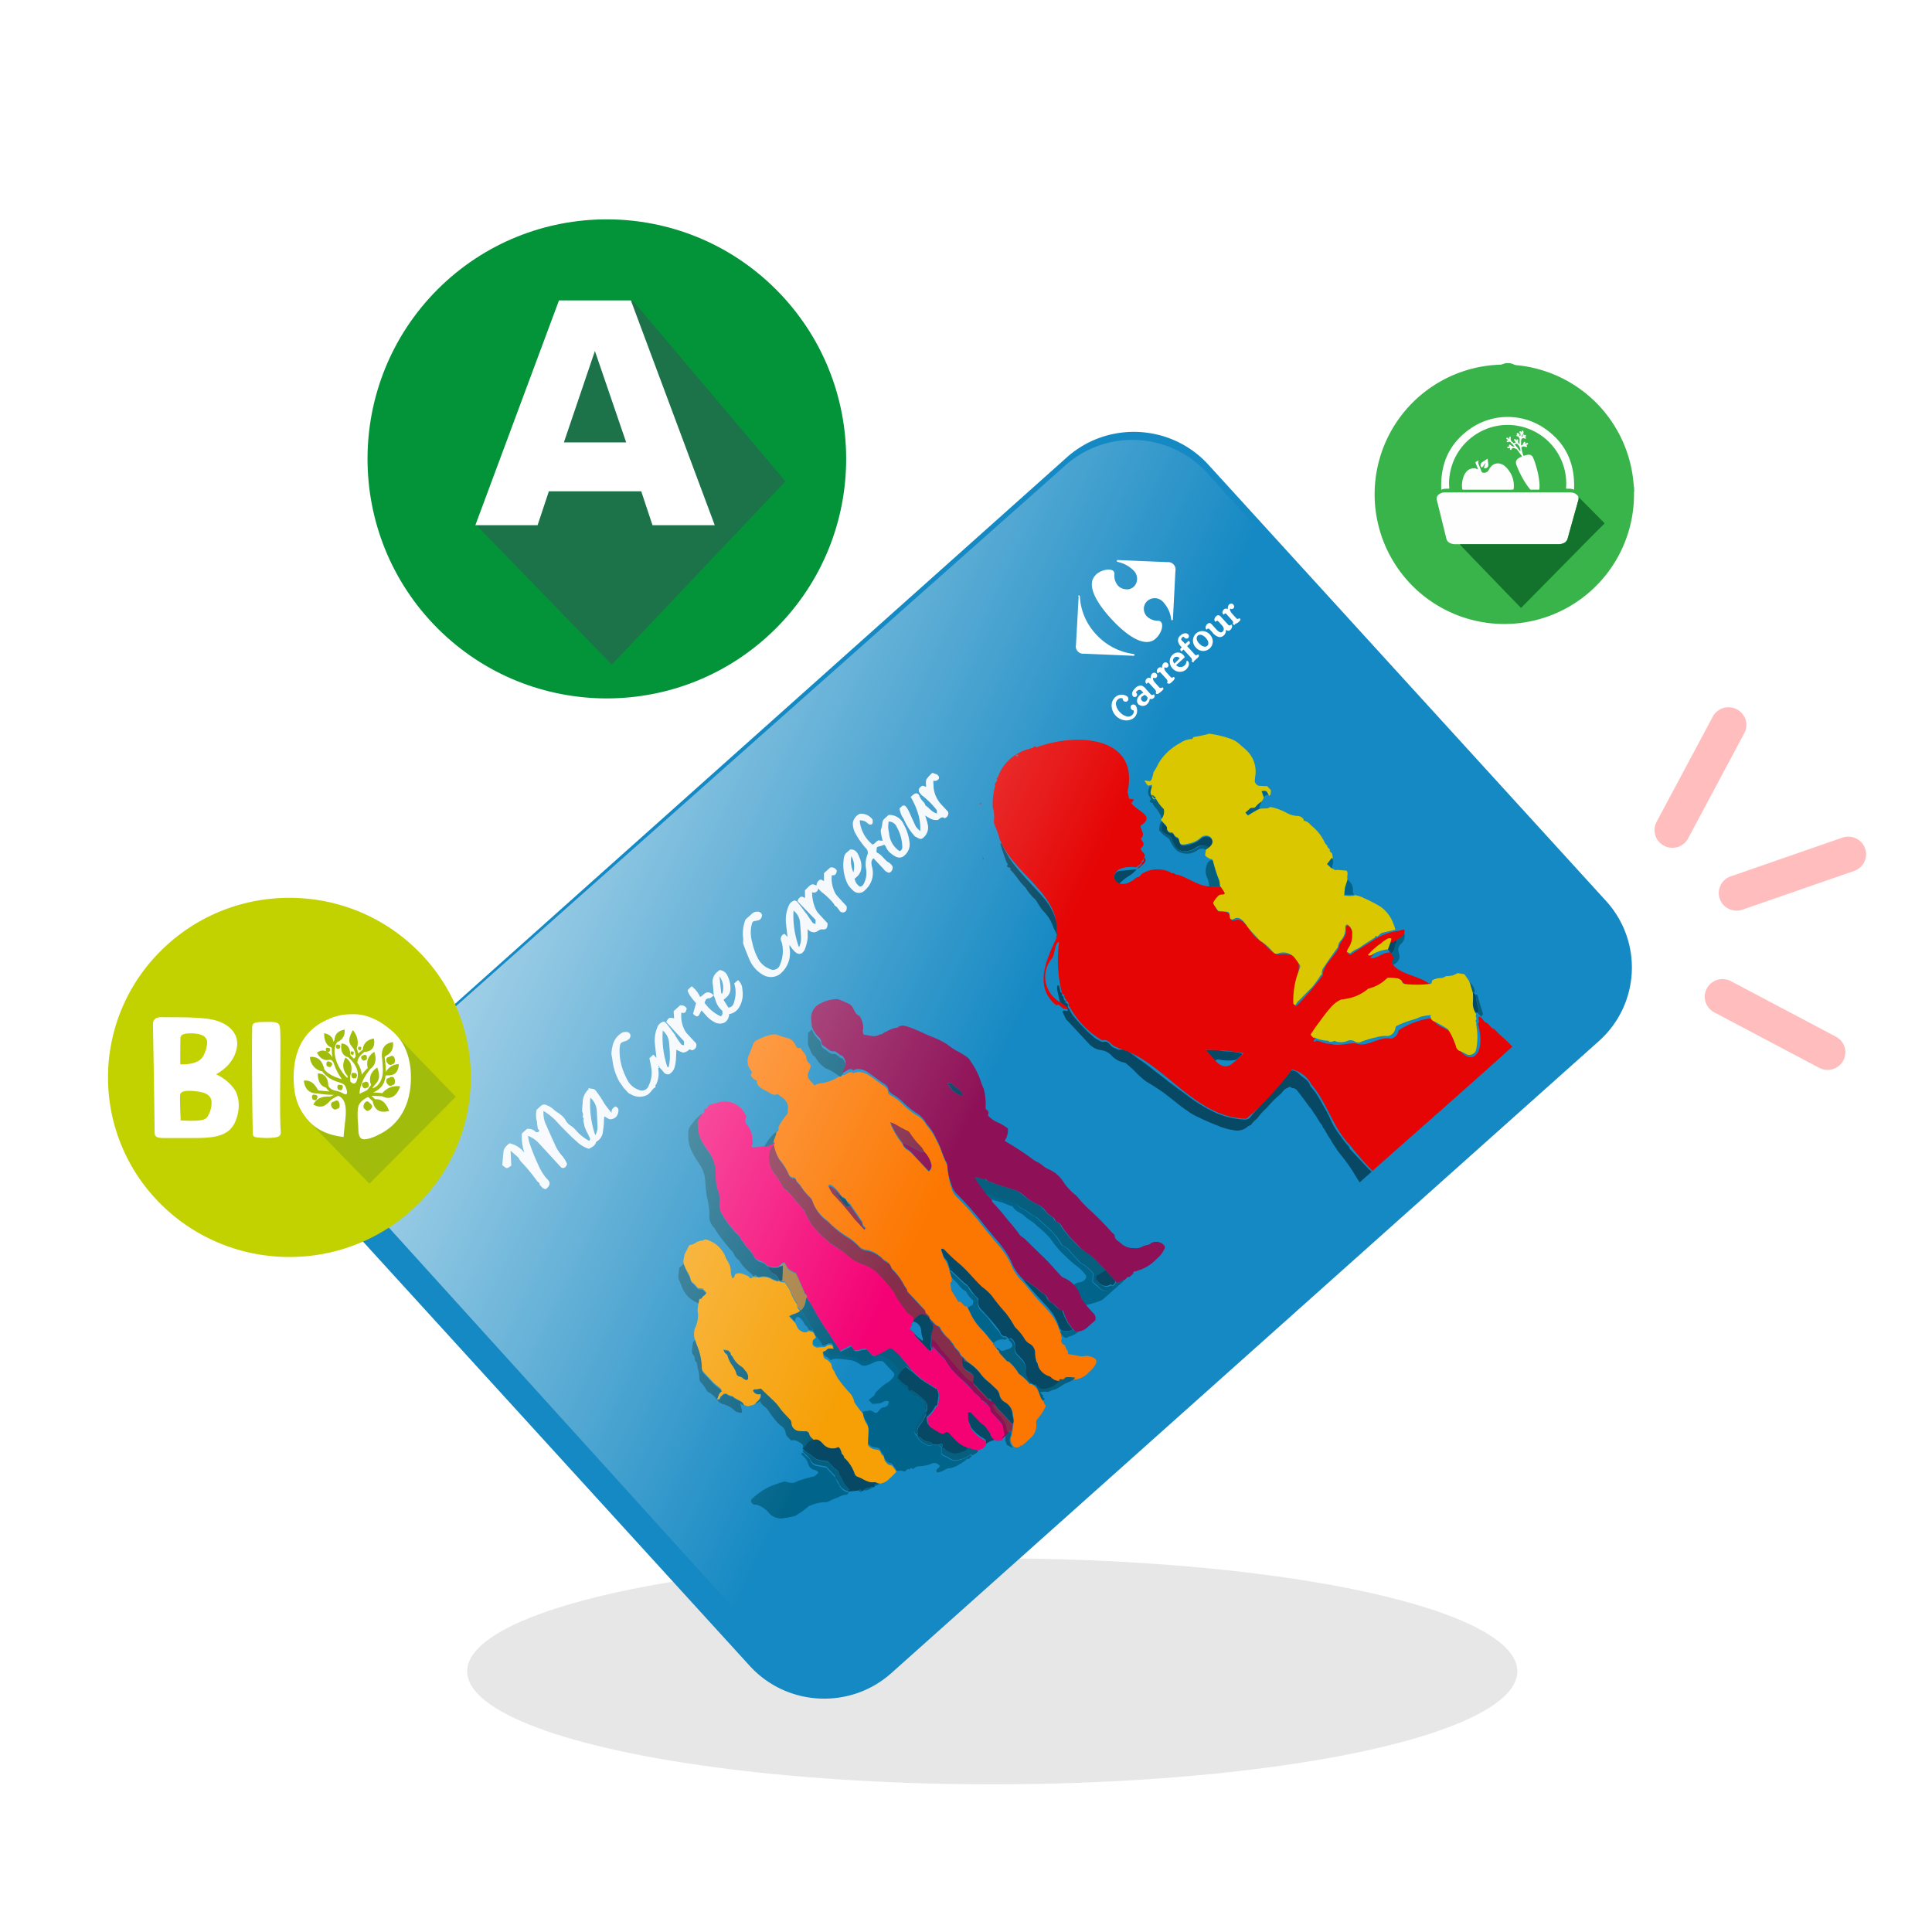 <svg xmlns="http://www.w3.org/2000/svg" width="116" height="115" fill="none">
  <ellipse cx="59.577" cy="100.348" fill="#121212" opacity=".1" rx="31.526" ry="6.785"/>
  <path fill="#1589C3"
        d="M21.138 73.825a5.917 5.917 0 0 1 .433-8.417l42.48-37.945c2.466-2.204 6.273-2.009 8.5.436l23.877 26.195a5.918 5.918 0 0 1-.432 8.417l-42.48 37.946c-2.467 2.203-6.273 2.008-8.502-.437L21.138 73.825Z"/>
  <path fill="#074964"
        d="m82.233 70.225.088.094.033.035-.722.64s-.379-.604-.383-.623a11.08 11.08 0 0 0-.763-1.059 3.736 3.736 0 0 1-.212-.277c-.087-.144-.184-.28-.278-.423a2.468 2.468 0 0 0-.185-.31c-.06-.063-.321-.574-.347-.567-.025.007-.1-.235-.134-.236-.104-.113-.366-.59-.403-.614a.223.223 0 0 0-.043-.049 1.435 1.435 0 0 0-.267-.378s-.515-.721-.773-1.026c-.11-.117-.24-.079-.348-.15-.107-.073-.14.029-.203.046-.208.058-.274.242-.408.362a6.214 6.214 0 0 0-.82.823c-.174.152-.333.32-.477.5-.112.188-.33.294-.447.492-.032.068-.171.073-.233.143a.948.948 0 0 1-.835.211 4.05 4.05 0 0 1-.975-.279 15.474 15.474 0 0 1-1.093-.474 3.912 3.912 0 0 1-.555-.297c-.175-.128-.367-.25-.539-.382-.312-.25-.637-.505-.977-.767-.212-.159-.429-.298-.649-.441-.22-.144-.328-.19-.483-.296a5.056 5.056 0 0 1-.6-.532c-.185-.199-.391-.37-.595-.546a.263.263 0 0 0-.116-.047 1.403 1.403 0 0 1-.803-.478 1.085 1.085 0 0 0-.585-.27 1.16 1.16 0 0 1-.732-.393l-1.236-1.326a.677.677 0 0 1-.129-.138c-.074-.148-.143-.299-.218-.446l.074-.066c.065-.058.227.117.254-.051l-.428-.315c.094-.084-.048-.119-.06-.191l-.157-.722a.835.835 0 0 1 .013-.224l.101-.02c.026.112.046.229.072.339.026.11.175.144.079.27.197.027.063.29.25.321-.097.15.113.121.126.212.014.091-.027.2.083.267.093.223.227.428.396.604a8.68 8.68 0 0 0 1.171 1.17s.336.191.373.207l.088.008c.248-.023.248-.023.422.163.098.13.244.22.406.247a.235.235 0 0 0 .044.049l.092.013.092-.004a.722.722 0 0 1 .486.121c.255.16.481.362.727.524.396.263.757.582 1.149.866.236.178.468.375.712.552.347.26.702.514 1.052.779.382.288.789.543 1.216.76.44.249.922.421 1.42.509.24.052.485.081.73.086a.394.394 0 0 0 .33-.184c.253-.333.566-.628.839-.948.273-.321.586-.638.876-.959.202-.226.362-.462.59-.698a.814.814 0 0 0 .099-.158.606.606 0 0 1 .49.203c.22.237.581.36.672.721.288.33.532.695.725 1.085.215.346.402.708.56 1.08.153.303.335.59.545.859.149.225.318.437.504.634.009.045.025.09.05.13l.724.776.452.485.006-.022Z"/>
  <path fill="#01658B"
        d="M54.443 88.252c-.054.047-.083.137-.219.08-.135-.058-.239-.013-.359-.02l-.062-.066a.749.749 0 0 0-.096-.165c-.07-.075-.13-.216-.211-.225-.217-.015-.294-.168-.4-.3l-.005-.091-.047-.137-.156-.168c-.027-.194-.145-.235-.32-.258a.633.633 0 0 1-.474-.267c.005-.3.022-.569.032-.836a.748.748 0 0 0-.088-.399 1.417 1.417 0 0 1-.24-.65s.293-.041.31-.042c.125-.048.193-.027.403.101.028.032.085.013.131.02.13-.113.238-.294.37-.326a.359.359 0 0 0 .252-.104.343.343 0 0 0 .101-.25c-.232-.109-.35.068-.507.102-.16.022-.32.035-.482.04l-.181-.194c-.062-.067.042-.103.072-.13.112-.099.27-.166.29-.336.194-.21.408-.4.64-.569.18-.091.333-.227.444-.393a.193.193 0 0 0-.02-.284l-.606-.649a.793.793 0 0 0-.588.093c-.104.048-.212.09-.322.124a.454.454 0 0 1-.463-.034 1.34 1.34 0 0 0-.518-.242c-.252-.035-.498-.075-.758-.089a.73.73 0 0 0-.496.086.882.882 0 0 0-.31-.243.273.273 0 0 1-.124-.212.854.854 0 0 1-.04-.209l.215-.1.072.145a.361.361 0 0 0 .194.227.377.377 0 0 0 .298.015c.092-.025.214-.06.283-.025.243.092.5.138.759.134.094.013.223.011.276.078.215.23.474.202.706.182l.306-.273c.063.067.147.106.204.062.125-.11.233-.037.347.032.138.056.267.133.382.226.18.195.471.332.454.662l.112.12c.042.044-.136.177-.014.28-.045.039-.094.084-.037.153l.169.18c.128.097.266.18.41.25l.141.15c.096.101.183.265.288.309.232.097.426.265.553.479a.65.65 0 0 0 .101.491l-.049.044a3.074 3.074 0 0 0-.627 1.024.265.265 0 0 0-.023.194.272.272 0 0 0 .116.159l.066.07-.026.024c.076.124.177.233.297.318.173.072.33.233.542.18l.071-.063.381.018.186.198a1 1 0 0 0-.028.154c-.009.25-.005.254.235.358.062.023.121.052.178.085a.67.67 0 0 0 .627.123c.26-.05.503-.165.702-.334l.088.094-.195.173s-.077-.02-.09-.01a2.03 2.03 0 0 1-.441.311 1.46 1.46 0 0 1-.588.246.527.527 0 0 0-.303.092 1.11 1.11 0 0 1-.47.166c-.14-.21.142-.255.164-.397-.168-.181-.322-.223-.528-.12a1.725 1.725 0 0 1-.395.108c-.194.053-.416-.002-.587.127l-.095.084c-.07-.075-.125-.09-.193-.006l-.049.043c-.018-.059-.086-.069-.138.002Z"/>
  <path fill="#F2F7FB"
        d="M32.247 70.912c-.295-.414-.62-.807-.973-1.175-.071-.077-.105-.19-.177-.259-.072-.07-.282-.248-.442-.388l.043.89-.046.041c-.23.158-.23.158-.494-.068.025-.267.045-.558.08-.857a.629.629 0 0 1 .14-.26c.065-.07.136-.134.212-.19.36.075.68.28.901.572a2.882 2.882 0 0 1-.155-1.162l.306-.276a.595.595 0 0 1 .245.018c.08.022.157.06.223.113a.161.161 0 0 0 .151.068.15.15 0 0 0 .125-.104l-.089-.096-.05-.292a.783.783 0 0 0-.015-.175 1.365 1.365 0 0 1-.009-.684l.234-.21a.287.287 0 0 1 .174-.096.302.302 0 0 1 .198.038c.157.059.3.148.422.264.059.056.123.107.193.15.08.046.155.1.226.16.109.081.201.182.273.296.077.152.195.28.34.37.105.07.2.154.283.25.227.269.506.491.82.653l.05-.13c-.088-.19-.17-.347-.242-.5-.072-.152-.063-.153-.097-.233l-.074-.365a.197.197 0 0 0-.042-.223.346.346 0 0 0-.03-.319c.01-.166.009-.336.035-.502a1.073 1.073 0 0 1 .33-.805c.023-.015.017-.064.027-.096.147.06.305.008.414.138.195.248.371.51.527.784.136.198.284.387.444.566-.04-.23.106-.298.212-.386a.246.246 0 0 1 .145.09.232.232 0 0 1 .047.161.613.613 0 0 1-.123.355.536.536 0 0 1-.352.166c-.114.002-.238-.108-.372-.175-.017.124-.025.25-.025.375a6.876 6.876 0 0 1-.065.562.77.77 0 0 1-.092.292.787.787 0 0 1-.202.231.28.28 0 0 0-.12.107c-.06.219-.255.277-.424.381a1.838 1.838 0 0 1-.744-.453c-.33-.278-.625-.594-.926-.897l-.334-.36a3.678 3.678 0 0 0-.72-.563c-.017.235.014.472.093.696.22.5.445 1.006.676 1.502.094.173.207.335.337.484.092.103.17.217.235.34.088.18.101.176-.029.347a.208.208 0 0 1-.116.054.218.218 0 0 1-.128-.023l-1.382-1.502a1.803 1.803 0 0 0-.614-.406c.015.136.041.27.077.404.153.462.335.915.543 1.357.115.266.265.518.447.747l.13.141c.155.168.109.319-.04.477-.148.159-.173.006-.252.038l-.214-.232c.03-.116-.098-.144-.15-.216Zm3.494-2.752a.985.985 0 0 0 .132-.574c-.013-.293-.022-.59-.042-.888a1.099 1.099 0 0 0-.388-.791c-.054.76.048 1.526.298 2.253Zm12.144-14.05a.46.46 0 0 1 .059-.141c.141-.167.182-.164.392-.047l-.005-.468c.406-.404.398-.412.695-.282a.4.4 0 0 1 .144-.311c.123-.11.218.002.303.043l.001-.48.369-.332a.342.342 0 0 1 .401.182c-.02.182-.093.318-.301.271-.04.358.026.722.189 1.048a.915.915 0 0 0 .119.184l.58.633c.01.06.011.12.003.18a.226.226 0 0 1-.172.188.239.239 0 0 1-.247-.088 2.365 2.365 0 0 0-.169-.225c-.063-.07-.16-.092-.166-.18a4.127 4.127 0 0 0-.74-.72 1.32 1.32 0 0 1-.213-.232.247.247 0 0 1-.03.123.26.26 0 0 1-.339.112c0 .356.076.71.226 1.04.037.073.083.144.136.209l.57.62c-.007.313-.08.393-.342.362-.148.002-.246.12-.374.166a.467.467 0 0 1-.482-.187l.004.528c-.027.248-.09.49-.184.718-.142.284-.378.34-.62.084a1.676 1.676 0 0 1-.282-.375.983.983 0 0 0-.01.157c.056.279.04.565-.047.832-.086.268-.24.507-.448.697a.892.892 0 0 1-.54.24.937.937 0 0 1-.584-.145 1.925 1.925 0 0 1-.793-.923 17.167 17.167 0 0 1-.352-.894c-.043-.124.006-.265-.019-.392a2.267 2.267 0 0 1 .148-1.1l.378-.339a.434.434 0 0 1 .158-.098.478.478 0 0 1 .185-.027.261.261 0 0 1 .166.047.253.253 0 0 1 .097.139.33.33 0 0 1-.159.307c-.075.029-.158.04-.237.064-.212-.005-.199.18-.241.301-.061.327-.042.666.055.988.073.356.2.701.375 1.023.154.255.388.454.666.565a.435.435 0 0 0 .53-.085.438.438 0 0 0 .092-.166c.177-.403.22-.854.122-1.29l-.03-.092a.33.33 0 0 1-.023-.286.308.308 0 0 1 .209-.188l.176.191c-.034-.3-.066-.563-.093-.836a2.094 2.094 0 0 1 .158-1.025.53.53 0 0 1 .374-.335s.077.033.11.051c.201.22.362.462.546.704.024.02.045.044.063.07.116.178.23.352.356.52.032.035.106.048.166.072l.005-.249-1.084-1.122Zm.087 2.766c.086-.172.128-.363.123-.557a23.445 23.445 0 0 0-.058-.908 1.002 1.002 0 0 0-.117-.41 1.052 1.052 0 0 0-.276-.329c-.043.747.069 1.498.33 2.208l-.002-.004ZM39.575 64.1c-.028.017-.072.064-.05.105.045.278.014.56-.09.818-.024.083-.121.146-.067.248-.228.11-.305.383-.553.493a.994.994 0 0 1-.458.086 1.025 1.025 0 0 1-.453-.131l-.166-.087-.292-.317-.262-.376c-.22-.4-.36-.836-.409-1.284-.016-.127-.045-.242-.065-.365.007-.167.03-.333.07-.495a1.195 1.195 0 0 1 .569-.788.434.434 0 0 1 .215-.045.253.253 0 0 1 .29.188.302.302 0 0 1-.2.304l-.043.038c-.37.105-.387.12-.41.508-.014.478.075.955.262 1.401.073.189.161.371.264.546a1.2 1.2 0 0 0 .615.484.446.446 0 0 0 .363.015.422.422 0 0 0 .244-.262c.14-.29.2-.614.173-.938-.024-.237-.085-.471-.13-.713l.239-.213.19.206a29.59 29.59 0 0 1-.098-.84 2.035 2.035 0 0 1 .148-1.01.517.517 0 0 1 .143-.214.541.541 0 0 1 .23-.121c.025-.015.074.037.11.05.202.22.356.464.545.701a.112.112 0 0 1 .043.088c.115.178.228.351.356.52.03.033.108.042.169.066l.005-.246-1.068-1.157c.128-.263.183-.289.472-.22l-.032-.43.379-.34a.357.357 0 0 1 .409.182c-.04.167-.078.327-.321.24-.039.359.028.723.192 1.05.035.063.074.125.12.182l.572.62a.309.309 0 0 1 .004.202.305.305 0 0 1-.123.157c-.095.084-.17.044-.279-.008a.577.577 0 0 1-.381.2 1.659 1.659 0 0 1-.405-.178l-.024.547c-.01.156-.033.31-.07.462a.707.707 0 0 1-.343.47.35.35 0 0 1-.203-.024.341.341 0 0 1-.153-.142 2.997 2.997 0 0 0-.218-.236l-.037-.115-.038.034.05.083Zm.491-.042.086.01c.035-.17.057-.342.068-.515a7.805 7.805 0 0 0-.042-.886 1.092 1.092 0 0 0-.383-.793 5.535 5.535 0 0 0 .275 2.189l-.004-.005Zm2.786-4.283c-.016-.227-.024-.454-.053-.678a.755.755 0 0 1 .295-.763l.103-.09a.553.553 0 0 1 .484.346c.11.214.17.448.175.685a.711.711 0 0 1-.294.652l-.12.106.293.466c.284-.037.322-.248.37-.44.09-.33.082-.68-.021-1.012l.225-.2a.719.719 0 0 1 .19.248.723.723 0 0 1 .07.3c.068.361.008.732-.17 1.048a.845.845 0 0 1-.621.446.61.61 0 0 1-.224.473.608.608 0 0 1-.29.096.629.629 0 0 1-.303-.057 1.694 1.694 0 0 1-.595-.467l-.249-.268-.084.16c-.112.249-.2.264-.422.042l.183-.638a3.348 3.348 0 0 1-.427-.554c-.095-.212-.116-.2.033-.342l.131-.117c.22.17.392.39.503.642.197-.09.278-.302.523-.273a.462.462 0 0 1 .286.182.758.758 0 0 1-.25.176c-.216-.016-.234.124-.292.261.245.353.58.635.972.816.138-.085.1-.212.103-.325a1.289 1.289 0 0 1-.426-.68 1.884 1.884 0 0 0-.098-.241Zm.453-.13.065.004c.055-.17.068-.352.038-.53a1.161 1.161 0 0 0-.21-.495l.107 1.02Zm12.746-12.416c.027.414.205.808.502 1.11l.371.4a.306.306 0 0 1-.208.387c-.151-.113-.266-.01-.373.092-.302.076-.535-.084-.796-.256.06.169.11.34.15.514a.79.79 0 0 1-.338.876c-.158.057-.276-.072-.422-.128a3.615 3.615 0 0 1-.672-1.043 1.416 1.416 0 0 1-.255-.645l.132-.117a.151.151 0 0 1 .126-.056.16.16 0 0 1 .123.066c.062.072.114.152.155.236.152.316.284.642.44.953.077.105.166.2.264.285a2.994 2.994 0 0 0-.14-1.09 4.423 4.423 0 0 0-.431-.96l.105-.096c.205-.181.337-.173.442.082.105.255.284.307.34.522.228.138.371.4.689.483-.009-.094.01-.18-.025-.22a4.84 4.84 0 0 0-.86-.858.507.507 0 0 1-.111-.12.26.26 0 0 1-.092-.174.252.252 0 0 1 .06-.187c.14-.124.166-.147.376-.03.005-.153-.038-.333.026-.465.1-.145.219-.275.356-.387l.291.105c.064.068.131.14.093.242a.273.273 0 0 1-.142.119.287.287 0 0 1-.188.004l.012.356Z"/>
  <path fill="#065F7F"
        d="m58.064 86.856.613.17.05.054c-.023.195-.23.207-.351.315l-.088-.096c-.2.171-.443.287-.705.337a.643.643 0 0 1-.628-.126 1.293 1.293 0 0 0-.177-.087c-.237-.106-.242-.111-.236-.362a.882.882 0 0 1 .028-.155c.089-.08.13.054.181.099a.955.955 0 0 0 .436.209c.25.086.44-.051.652-.094a.274.274 0 0 0 .225-.266v.002Z"/>
  <path fill="#01658B" d="m58.713 87.061-.03-.03.145-.04-.115.07Z"/>
  <path fill="#0082C4" d="m58.875 86.935.09-.01-.053.048-.037-.038Z"/>
  <path fill="#007FB1" d="m58.87 86.934.04.044-.097-.01.056-.034Z"/>
  <path fill="#074964"
        d="M60.112 50.617c.13.239.245.481.382.712.096.173.205.338.326.496.568.744 1.248 1.389 1.858 2.1.295.348.523.744.673 1.17.105.26.176.532.212.808.008.103.045.22-.07.29-.072-.188-.178-.36-.263-.553a2.463 2.463 0 0 0-.546-.897l-.108-.116a4.477 4.477 0 0 1-.212-.312c-.067-.106-.13-.214-.207-.314a3.128 3.128 0 0 1-.591-.72c-.323-.28-.512-.66-.81-.962l-.088-.093c.022-.112-.014-.152-.131-.142l-.09-.093.074-.074a1.984 1.984 0 0 1-.125-.243 28.158 28.158 0 0 1-.33-.987c-.016-.011.024-.045.046-.07ZM72.97 63.693l-.587-.633c.32-.033.645-.023.965.03.212.05.438.029.653.055.19.025.38.06.567.107.003.147-.145.178-.219.268a.448.448 0 0 1-.304.143c-.3.028-.604.01-.901-.056-.105-.01-.12.052-.175.086Zm-5.604-10.437a.833.833 0 0 1-.475-.565.376.376 0 0 1 .34-.399l.458-.044.56-.06a1.87 1.87 0 0 1-.435.39c-.228.134-.436.299-.618.49l.17.188Z"/>
  <path fill="#C60616"
        d="m68.647 51.878-.27.24c-.026.025-.075.013-.109.02l.278-.25s.015-.07.021-.106c.136-.059.104-.206.146-.315.136.173.043.313-.066.41Z"/>
  <path fill="#E0010C"
        d="M68.263 52.79c.093-.086.162-.237.334-.222a2.845 2.845 0 0 1-.234.212s-.063.008-.1.01Zm10.569 9.53.088.095c-.044.039-.082.121-.143.038-.06-.083.052-.075.055-.134ZM58.876 48.307c-.067-.072.02-.088.052-.123l-.052.123Z"/>
  <path fill="#074964"
        d="m59.028 51.6-.04-.126c.035.037.097.061.04.126Zm4.482 4.728-.025-.123c.02.039.117.065.025.123Z"/>
  <path fill="#852D4A" d="m65.071 63.471-.087-.01.087.01Zm2.147-.331-.093-.012.093.012Zm.101-.023-.092.004.091-.004Z"/>
  <path fill="#01658B" d="m58.72 50.684.004-.098-.004.098Z"/>
  <path fill="#F2F7FB"
        d="M51.618 49.26c.023.278.103.55.235.8.131.248.313.47.533.65.137-.044.2-.178.346-.254l.266.026a4.05 4.05 0 0 1-.115-.55c-.013-.099.045-.205.066-.309.02-.104.024-.224.055-.333a.388.388 0 0 1 .082-.12l.268-.24a.933.933 0 0 1 .9.553c.19.335.31.701.355 1.08a.86.86 0 0 1-.256.756c-.26.271-.517.195-.82-.048a.958.958 0 0 1-.357-.46l-.088-.095c-.096.045-.196.08-.3.104-.087.015-.153.035-.15.133.005.098-.056.207.053.258.287.134.42.452.702.59.075.056.14.126.19.205a.319.319 0 0 1-.2.396.516.516 0 0 1-.324-.217c-.159-.17-.321-.345-.487-.517l-.127-.137c-.166.149-.13.32-.09.505.072.253.071.52-.003.769a1.35 1.35 0 0 1-.416.641.482.482 0 0 1-.296.16.506.506 0 0 1-.335-.069 1.787 1.787 0 0 1-.395-.426c-.25-.5-.333-1.06-.24-1.602a.494.494 0 0 1 .189-.34l.182-.163c.375-.031.473.265.573.502.11.244.135.515.07.771a.833.833 0 0 1-.183.313c-.06.06-.123.117-.19.169a.752.752 0 0 0 .306.469c.049 0 .096-.014.138-.04a.244.244 0 0 0 .093-.105c.154-.277.208-.6.152-.915a1.538 1.538 0 0 1 .084-.856.355.355 0 0 0 .008-.216.371.371 0 0 0-.12-.185 4.9 4.9 0 0 1-.58-.82 1.259 1.259 0 0 1-.186-.686.728.728 0 0 1 .422-.547.847.847 0 0 1 .751.334c.015.04.022.08.02.122.005.081-.009.165-.084.185a.258.258 0 0 1-.105 0 .24.24 0 0 1-.094-.048.606.606 0 0 0-.499-.194Zm2.393 1.847a.254.254 0 0 0 .164-.251 2.519 2.519 0 0 0-.327-1.19.53.53 0 0 0-.492-.34 2.79 2.79 0 0 0-.026.326c.007.126.025.251.053.374a1.42 1.42 0 0 0 .634 1.08h-.006Zm-2.896.295c-.055.326-.013.664.123.971.046-.16.06-.327.038-.493a1.265 1.265 0 0 0-.16-.474v-.004Z"/>
  <path fill="#074964"
        d="m88.497 59.633.106.112c.038.325.108.645.208.958l-.113.1-.096-.01a1.073 1.073 0 0 1-.184-.75 4.876 4.876 0 0 0 0-.489l.079.079Z"/>
  <path fill="#065F7F"
        d="m88.694 60.782.113-.101a5.1 5.1 0 0 1-.197-.945c.053-.045.094-.011.108.056.07.236.135.477.214.715.033.105.062.22.096.325.035.105-.056.143-.095.207l-.24-.257Zm-46.5 6.156c-.153.21-.334.401-.262.692-.006.416.124.825.37 1.169.126.204.28.388.402.595.207.382.309.808.295 1.235-.008.302.035.604.128.894.092.228.127.474.1.716-.032.242.018.489.145.702.229.398.507.768.827 1.102.08.063.149.137.207.22.178.3.385.582.618.845.099.103.182.218.248.344a.618.618 0 0 0 .372.32c.18.055.342.158.465.298a.662.662 0 0 0 .334.42.554.554 0 0 1 .308.372.195.195 0 0 0-.05.044c-.104-.053-.21-.062-.324-.123a.963.963 0 0 0-.759-.125c-.03.028-.102-.014-.162-.018-.06-.005-.11-.12-.196-.011-.176-.188-.397-.347-.573-.535a3.358 3.358 0 0 1-.33-.44.883.883 0 0 1-.33-.449l-.041-.043c-.263-.282-.5-.588-.737-.893a5.747 5.747 0 0 1-.351-.535.313.313 0 0 0-.041-.044.926.926 0 0 1-.227-.37.89.89 0 0 1-.03-.425 4.765 4.765 0 0 0-.142-.978 7.442 7.442 0 0 1-.112-.987 1.98 1.98 0 0 0-.297-.953 6.284 6.284 0 0 1-.568-.963 2.29 2.29 0 0 1-.159-.665c-.008-.088.015-.175.007-.262a.68.68 0 0 1 .161-.53c.172-.244.375-.465.605-.657a.696.696 0 0 0 .1.038Z"/>
  <path fill="#01658B"
        d="M67.012 76.963a.896.896 0 0 0 .428-.177l.032.035c.01.014.001.088-.02.107l-1.215 1.076a1.13 1.13 0 0 1-.344.16c-.169.061-.348.106-.52.154l-.187.045.342.366c.025.04.043.086.051.133a5.31 5.31 0 0 1-.71-.854.18.18 0 0 1-.061-.066 1.635 1.635 0 0 0-.384-.76.656.656 0 0 1 .408-.19.506.506 0 0 0 .351-.215.198.198 0 0 0 .02-.196 2.452 2.452 0 0 0-.483-.51 5.4 5.4 0 0 1-.691-.596 5.457 5.457 0 0 1-.938-1.074 5.13 5.13 0 0 0-.811-.78 2.057 2.057 0 0 0-.32-.273 3.957 3.957 0 0 1-.404-.294c-.215-.23-.568-.304-.722-.563a.16.16 0 0 0-.062-.067c-.267-.06-.498-.212-.763-.271a3.81 3.81 0 0 1-.514-.158l-.318-.34a.175.175 0 0 1 .14-.043c.264.147.55.254.846.315.2.04.395.106.578.196.199.095.374.233.512.402.361.108.589.44.946.542l.066.07c.156.168.349.304.505.464.353.292.654.638.891 1.025.037.083.1.151.182.194a.809.809 0 0 1 .353.292l.522.567a.749.749 0 0 0 .136.146c.295.165.556.383.769.642l-.044.49c.118.12.242.233.372.34a.63.63 0 0 0 .538.21l.31-.276a.47.47 0 0 0 .213-.268Z"/>
  <path fill="#065F7F"
        d="M46.516 68.599c-.145.116-.314.2-.495.248-.026.024-.094-.023-.14-.038a.588.588 0 0 0 .07-.064c.2-.366.478-.682.816-.926l.041.045-.052.139c-.048.044-.149.076-.102.181l-.138.415Z"/>
  <path fill="#01658B" d="M68.013 76.328c.001-.115.037-.146.154-.136l.053.138-.207-.002Z"/>
  <path fill="#CDB704" d="M45.048 76.746c-.132.03-.124-.132-.228-.156.033 0 .066.006.098.017.046.044.09.09.13.139Z"/>
  <path fill="#01658B" d="M67.588 76.645c.054-.046.088-.151.193-.09-.063.03-.08.16-.193.09Z"/>
  <path fill="#CDB704" d="m45.236 76.692-.129.034c.032.011.06-.11.13-.034Z"/>
  <path fill="#FA7302" d="m46.566 65.756.075.001-.075-.001Z"/>
  <path fill="#852D4A"
        d="M54.827 79.327a.274.274 0 0 0 0-.161.287.287 0 0 0-.091-.137 3.108 3.108 0 0 0-.288-.211c-.088-.076-.1-.192-.174-.264a4.507 4.507 0 0 1-.555-.828.25.25 0 0 0-.027-.09c-.325-.432-.68-.843-1.06-1.23a2.45 2.45 0 0 0-.83-.481 2.464 2.464 0 0 1-.989-.596 9.776 9.776 0 0 0-.857-.623c-.025-.026-.064-.024-.085-.047a8.032 8.032 0 0 1-1.13-1.122 4.995 4.995 0 0 1-.392-.723.762.762 0 0 0-.046-.12c-.348-.375-.659-.775-.993-1.16l-.066-.07c-.25-.085-.296-.317-.409-.507a3.218 3.218 0 0 0-.308-.45 1.6 1.6 0 0 1-.348-.728 1.517 1.517 0 0 1 .056-.79 1.23 1.23 0 0 1 .266-.35c.015.301.09.598.223.873.037.038.044.098.072.137.235.272.428.575.574.9a.29.29 0 0 0 .103.15.3.3 0 0 0 .175.061c.05.003.155.053.155.088.024.164.163.235.243.348.08.113.196.286.306.422.11.136.242.26.365.39a.519.519 0 0 1 .095.199c.177.476.501.89.927 1.182.032.029.062.06.088.094.324.32.686.602 1.077.84.245.151.47.333.668.542a.684.684 0 0 0 .415.235c.282.035.551.145.776.319.05.04.1.077.154.112.091.11.203.201.328.272a.477.477 0 0 1 .15.109.47.47 0 0 1 .1.152.617.617 0 0 0 .2.291c.253.268.465.571.629.899.06.076.114.158.16.243l.006.084.964 1.03a.207.207 0 0 0 .046.05l.088.093c-.059.138.091.16.136.241.045.082.155.088.087.189a.414.414 0 0 0-.15-.117c-.273-.153-.358-.14-.593.06l-.24.2Z"/>
  <path fill="#074964"
        d="m57.798 81.507.089.093c-.013.117.025.156.14.15.303.18.573.409.797.678.13.188.288.357.468.501.179.14.326.299.485.44a.674.674 0 0 1 .224.39.661.661 0 0 0 .314.422.907.907 0 0 1 .33.3.867.867 0 0 1 .141.416c.01.185.113.374.035.57 0 0-.069.012-.085-.006-.258-.306-.533-.6-.822-.88l-.04-.044a4.675 4.675 0 0 0-.164-.234l-.18-.193c-.046-.05-.07-.164-.189-.107l-.92-.986a.291.291 0 0 0-.046-.048l.029-.09c.084-.276.044-.361-.216-.51l-.168-.1a.695.695 0 0 1-.242-.342.66.66 0 0 1 .003-.411l.017-.01Z"/>
  <path fill="#852D4A"
        d="m57.83 81.532-.026.023a.662.662 0 0 0-.001.411.698.698 0 0 0 .242.342l.168.1c.26.15.302.232.215.51l-.029.09a1.435 1.435 0 0 1-.509-.355c-.472-.505-.91-1.034-1.365-1.556a.297.297 0 0 1-.088-.093 1.668 1.668 0 0 0-.479-.565.06.06 0 0 1-.056.01.784.784 0 0 1 .052-.49c.065-.226.13-.452-.11-.64 0 0 .006-.055.006-.08.163.13.254.331.461.397a.218.218 0 0 1 .114.117c.123.23.29.438.49.612.14.146.263.306.366.479.08.17.29.265.358.488.056.074.12.14.192.2Z"/>
  <path fill="#074964"
        d="M55.863 79.25s-.02.075-.008.08c.241.19.177.417.112.644a.784.784 0 0 0-.055.496c-.013.126-.031.254-.036.38.01.05.032.096.063.137-.03.018-.012.1-.03.107a.204.204 0 0 1-.208-.074l-.824-.884a.49.49 0 0 1 .003-.083c.155.172.33.326.524.456.007-.063.017-.095.009-.121a2.021 2.021 0 0 1-.1-.421.592.592 0 0 0-.118-.391.623.623 0 0 0-.347-.23l-.107.094c-.089-.093.065-.114.089-.175l.218-.193c.232-.207.322-.213.596-.06.04.05.092.09.15.117l.07.122Z"/>
  <path fill="#065F7F"
        d="m60.073 81.267-.089-.094c.045-.128-.127-.136-.14-.246a.05.05 0 0 1 .033-.012c.011 0 .023.004.032.012.064.072.14.132.224.179.077.02.196-.044.3-.072a.603.603 0 0 0 .152-.046c.224-.101.26-.229.083-.427l-.107-.114.088-.08a.543.543 0 0 1 .23.245c.048.103.06.218.035.327a.6.6 0 0 0 .233.501l.244.261c.163.189.246.431.23.675a.882.882 0 0 0 .282.694s-.07.013-.09-.001a2.946 2.946 0 0 0-.626-.583.104.104 0 0 1-.04-.043 2.809 2.809 0 0 0-.587-.706.829.829 0 0 0-.094-.013l-.412-.442.019-.015Z"/>
  <path fill="#852D4A"
        d="M51.282 73.287c-.404-.526-.839-1.029-1.302-1.507a2.39 2.39 0 0 1-.268-.502.165.165 0 0 1 .12-.05.174.174 0 0 1 .123.049c.203.132.38.3.52.496-.157.05-.165-.176-.307-.163.136.15.258.311.362.483.084.13.192.245.317.34.045.048.133-.006.174-.092.227.345.466.682.68 1.006l.063.066c-.031.18.104.277.207.388l-.103.09-.57-.612-.016.008Zm8.431 11.023c.057.077.11.156.156.239.05.076.03.03.041.044.29.28.566.574.826.882l.085.005-.071.506c-.104-.158-.155-.007-.23.034a.485.485 0 0 1-.113-.19.963.963 0 0 0-.167-.537c-.083-.087-.13-.198-.216-.283a1.803 1.803 0 0 1-.504-.739c.071.163.134.1.193.04Z"/>
  <path fill="#065F7F"
        d="M60.49 86.047c.057-.052.122-.19.228-.034a.948.948 0 0 1-.043.217.577.577 0 0 0-.038.36c.026.122.09.234.184.32l-.09-.01-.299-.163c-.002-.16-.181-.308-.028-.486l-.168.013.254-.217Z"/>
  <path fill="#074964"
        d="M51.019 72.343c-.042.086-.139.122-.175.091a1.308 1.308 0 0 1-.318-.34 3.057 3.057 0 0 0-.362-.483c.156-.024.15.213.306.164a.752.752 0 0 0 .136.145.41.41 0 0 1 .276.294.444.444 0 0 0 .137.129Z"/>
  <path fill="#852D4A" d="M58.057 81.774c-.12.008-.156-.032-.143-.151l.143.151Z"/>
  <path fill="#FA7302" d="m54.471 77.528-.005-.085.005.085Z"/>
  <path fill="#01658B" d="m59.616 80.688.05-.044c.009.014.02.026.033.036l-.046.04-.037-.032Z"/>
  <path fill="#FC7701"
        d="M54.974 66.928a5.178 5.178 0 0 1-.716-.566 3.27 3.27 0 0 0-.732-.567c-.092-.047-.227-.139-.21-.225-.006-.26-.228-.347-.385-.465-.25-.172-.491-.37-.743-.526a1.124 1.124 0 0 0-.686-.212 1.344 1.344 0 0 0-.212.05l-.04.035c-.233-.18-.391.041-.578.103a.226.226 0 0 1-.09-.01c-.05.043-.091.146-.197.085-.36.24-.778.386-1.215.426a.85.85 0 0 0-.258.115l-.185-.198c-.268-.286-.285-.383-.121-.745a.76.76 0 0 0 .065-.236.173.173 0 0 0-.014-.062.164.164 0 0 0-.036-.055.613.613 0 0 1-.201-.306.544.544 0 0 0-.161-.372 1.738 1.738 0 0 1-.199-.29c-.166.073-.252-.036-.303-.16a.711.711 0 0 0-.532-.439 3.146 3.146 0 0 1-.56-.181.77.77 0 0 0-.384.003c-.292.072-.573.18-.836.321a.459.459 0 0 0-.243.297c-.063.202-.16.394-.242.61a.863.863 0 0 0 .02.744l.187.303a.149.149 0 0 0-.052.049.168.168 0 0 0-.02.137.176.176 0 0 0 .04.06c.07.11.18.192.309.225-.036.25.144.373.334.51.192.093.379.197.559.31.032.036.11.024.168.03l.077.003a.073.073 0 0 0 .043-.041l.14.045c.019.029.042.054.07.075.16.087.293.213.389.364a.587.587 0 0 1 .061.499c.007.01.015.02.025.026l-.028.184a.082.082 0 0 0-.026.016.08.08 0 0 0-.017.026c-.208.24-.382.507-.516.794l.04.044-.051.135c-.05.044-.15.076-.1.179l-.154.417-.009.087c.027.295.112.584.25.85.028.044.052.09.072.139.236.271.43.575.574.9.016.06.052.113.1.153a.3.3 0 0 0 .176.06c.052.004.155.053.156.09.023.164.162.234.243.346.082.113.19.29.305.423.115.134.244.26.367.393a.537.537 0 0 1 .095.197c.177.477.502.892.929 1.185.03.03.06.06.088.093.324.32.686.603 1.078.841.246.152.471.335.67.544a.68.68 0 0 0 .414.235c.283.035.552.146.777.32.04.044.108.072.155.113.09.11.202.201.328.271a.482.482 0 0 1 .15.11.457.457 0 0 1 .1.153.593.593 0 0 0 .199.29c.254.269.466.572.629.9.06.078.114.16.16.245l.006.084.965 1.033a.289.289 0 0 0 .045.049l.088.093c-.051.135.094.16.137.241.043.082.155.088.087.19l.094.1c.163.132.254.332.461.399a.2.2 0 0 1 .07.046c.019.02.034.044.045.07.124.231.29.439.491.612.14.147.263.308.366.48.08.172.29.266.359.49.018.07.12.127.177.186l.23.248c.292.184.552.414.767.682.132.188.29.357.469.503.18.138.327.297.486.44a.667.667 0 0 1 .225.39.65.65 0 0 0 .314.421.922.922 0 0 1 .328.303.883.883 0 0 1 .143.415c.01.185.113.374.036.57l-.072.504a.852.852 0 0 1-.042.215.574.574 0 0 0-.038.36c.026.121.09.232.184.318a.326.326 0 0 0 .403-.083s.055-.002.08 0c.173-.137.338-.283.494-.438a.986.986 0 0 0 .352-.891.298.298 0 0 1 .079-.264 3 3 0 0 0 .507-.796l-.088-.094-.046-.144a.66.66 0 0 1-.132-.141c-.078-.188-.144-.389-.24-.592a1.011 1.011 0 0 0-.2-.216l-.18-.114s-.069.012-.09-.001a2.987 2.987 0 0 0-.625-.583.096.096 0 0 1-.042-.043 2.772 2.772 0 0 0-.584-.705s-.06-.012-.095-.015l-.412-.44-.088-.093c.044-.127-.128-.137-.14-.247l-.088-.093-.038-.04-.017-.105-.045.039-.036-.04.053-.047c-.256-.273-.466-.586-.73-.852a3.417 3.417 0 0 1-.666-.964l-.155-.323c-.045-.047-.071-.154-.184-.11l-.268-.286c-.149.067-.173-.072-.213-.142-.117-.178-.214-.367-.328-.515l-.058-.375a.167.167 0 0 1 .098-.19l-.042-.142.04-.035-.124-.35c-.058-.182-.105-.364-.176-.544a2.107 2.107 0 0 0-.185-.303c-.054-.162-.112-.32-.163-.475.076-.067.162-.008.23.063.277.293.572.57.884.827.494.423.878.938 1.363 1.38.216.155.412.336.584.537.25.337.522.659.81.965.21.264.395.546.554.842.04.053.086.102.136.146.163.166.308.348.433.543.07.138.178.254.313.334a.62.62 0 0 1 .264.246.588.588 0 0 1 .078.346c.01.172.04.342.091.507a.19.19 0 0 1 .068.142c.04.165.122.318.24.444.117.126.266.22.43.274.03.031.098.026.118.056a.74.74 0 0 0 .493.24c.068-.124.218.026.312-.091.095-.117.192-.072.295-.084.119.003.237.014.355.032a1.38 1.38 0 0 0 .836-.458l.094-.085c.092-.089.173-.188.241-.296.163-.224.11-.412-.156-.505a.81.81 0 0 0-.452-.067c-.311.066-.582-.085-.9-.097a.121.121 0 0 1-.058-.013.128.128 0 0 1-.04-.04.106.106 0 0 1 .001-.11 1.643 1.643 0 0 1-.169-.294l-.013-.093a.293.293 0 0 1-.23-.285.26.26 0 0 1 .032-.125c-.013-.094-.087-.19.003-.285-.163-.13-.175-.344-.26-.512a3.086 3.086 0 0 0-.542-.84l-.522-.566c-.341-.365-.65-.762-.967-1.14a2.92 2.92 0 0 1-.767-1.117 4.596 4.596 0 0 0-.402-.69c-.194-.297-.446-.548-.663-.823-.216-.275-.492-.571-.708-.871a20.315 20.315 0 0 0-1.512-1.688 1.153 1.153 0 0 1-.285-.506 4.36 4.36 0 0 1-.227-1.256.3.3 0 0 0-.045-.152c-.248-.45-.345-.951-.608-1.4a3.199 3.199 0 0 0-.468-.77 3.047 3.047 0 0 1-.265-.37 1.65 1.65 0 0 0-.538-.447Zm-4.06 5.208c.033.058.08.108.135.146.227.345.466.681.682 1.007l.06.066c-.03.181.106.278.21.387l-.104.092-.37-.398-.23-.246a16.787 16.787 0 0 0-1.306-1.51 2.462 2.462 0 0 1-.267-.504.166.166 0 0 1 .12-.05.177.177 0 0 1 .122.05c.19.146.353.325.478.528a.695.695 0 0 0 .136.145.41.41 0 0 1 .274.295l.06-.008Zm3.748-4.022c.192.293.416.565.668.811.057.078.107.16.15.246.208.207.358.464.434.743a.395.395 0 0 1-.146.435c-.33-.35-.652-.695-.966-1.032a1.371 1.371 0 0 0-.37-.293.6.6 0 0 1-.24-.335 4.398 4.398 0 0 1-.74-1.253c.16.068.248.102.328.144.2.123.407.235.619.336a.444.444 0 0 1 .223.188l.04.01Z"/>
  <path fill="#074964"
        d="m56.669 75.477-.163-.474c.075-.067.163-.007.23.063.276.292.57.568.882.825.493.423.88.941 1.354 1.38.216.155.411.335.582.536.25.347.518.68.806.998.21.264.395.545.553.84.041.052.087.1.136.146.163.165.308.346.433.54.069.138.177.254.311.334.112.054.204.14.265.246a.59.59 0 0 1 .077.344c.01.171.041.34.093.505a.19.19 0 0 1 .067.142.966.966 0 0 0 .24.443c.117.126.265.22.43.274.029.03.097.025.117.056.126.14.303.226.491.24 0 0 .033.035.01.055a1.279 1.279 0 0 1-.493.362c-.193.08-.403.113-.614.097-.185-.093-.234-.25-.383-.28l-.193-.102a.913.913 0 0 1-.223-.31.88.88 0 0 1-.074-.368.925.925 0 0 0-.023-.37.958.958 0 0 0-.167-.337l-.242-.26a.605.605 0 0 1-.18-.223.579.579 0 0 1-.054-.277.51.51 0 0 0-.037-.329.538.538 0 0 0-.231-.244l-.088.077-.088-.093c-.03-.03-.07-.075-.11-.073a.335.335 0 0 1-.213-.071.324.324 0 0 1-.119-.19.44.44 0 0 0-.062-.108c-.3-.392-.621-.768-.962-1.126l-.089-.093a.607.607 0 0 1-.201-.522l.004-.15a3.642 3.642 0 0 1-.576-.72l-.131-.14a1.47 1.47 0 0 1-.13-.087l-.79-.747-.058-.003c-.058-.183-.107-.364-.177-.543a2.182 2.182 0 0 0-.21-.263Z"/>
  <path fill="#065F7F"
        d="M50.377 64.61a3.488 3.488 0 0 0-.827-.484 1.761 1.761 0 0 1-.574-.614c-.028-.032-.026-.09-.082-.089-.205-.14-.221-.385-.333-.575a.576.576 0 0 1-.05-.279c-.004-.19.003-.373.001-.55l.24-.212c.076.212.198.407.357.571.106.082.179.198.205.327.004.06.024.118.057.169.035.05.083.091.139.117.19.099.3.322.586.287.073-.008.168.085.247.135.039.022.07.055.089.094.231.02.261.227.334.357a.57.57 0 0 1-.098.49c-.03.053-.057.11-.08.167-.075.034-.097.151-.211.09Z"/>
  <path fill="#074964"
        d="M61.422 76.827c.243.043.384.247.59.353.206.107.386.343.61.474a.856.856 0 0 1 .222.237s-.001.05.011.063a.891.891 0 0 0 .226.243c.275.102.38.468.69.45.121.434.34.837.64 1.181a.873.873 0 0 1-.684.042c-.162-.131-.175-.344-.258-.511a3.126 3.126 0 0 0-.541-.841c-.176-.188-.351-.375-.522-.566-.345-.364-.662-.75-.984-1.125Z"/>
  <path fill="#852D4A"
        d="M54.202 68.629a4.392 4.392 0 0 1-.741-1.255c.16.067.25.101.33.143.2.125.405.238.617.34a.447.447 0 0 1 .251.205c.191.293.415.565.668.81.057.078.107.161.148.248-.03.028-.08.071-.111.058a9.039 9.039 0 0 1-.573-.299 4.157 4.157 0 0 0-.591-.249l.002-.001Z"/>
  <path fill="#8A1556"
        d="M54.182 68.621c.21.073.413.162.608.267.19.108.375.2.573.3a.249.249 0 0 1 .111-.059c.21.207.36.464.435.743a.387.387 0 0 1-.147.436c-.33-.351-.65-.696-.966-1.033a1.344 1.344 0 0 0-.346-.298.664.664 0 0 1-.268-.356Z"/>
  <path fill="#065F7F"
        d="M62.102 83.097c.173.01.187.204.386.287.212.017.424-.016.617-.097.194-.081.364-.208.496-.369a.06.06 0 0 1-.01-.055c.066-.128.218.025.312-.093.095-.117.192-.073.295-.085.12.003.239.014.357.035a.904.904 0 0 1-.4.269 2.422 2.422 0 0 0-.54.297 1.326 1.326 0 0 1-.433.183c-.117.032-.201.125-.343.094a1.259 1.259 0 0 0-.393.033l.191.207c-.078.11.06.128.092.197l-.088.081a.685.685 0 0 1-.133-.145c-.08-.193-.145-.397-.243-.605a.982.982 0 0 0-.16-.236l-.003.002Z"/>
  <path fill="#01658B"
        d="M63.717 79.882a.884.884 0 0 0 .685-.043c.099.107.22.08.344.069l.032.035c-.16.13-.34.232-.535.3 0 0-.025-.026-.061.006-.19.17-.31.033-.435-.11-.048-.066-.12-.161-.03-.257Z"/>
  <path fill="#0196D1" d="m63.98 80.655-.045.04-.015-.093.06.053Z"/>
  <path fill="#C60616"
        d="m70.636 52.549-.14.124-.227-.241a.417.417 0 0 1 .2.01.404.404 0 0 1 .167.107ZM68.73 51.48a1.226 1.226 0 0 1-.223-.418c.076.063.144.136.202.215a.622.622 0 0 1 .02.202Zm2.05 1.124-.131-.053c.067-.05.093.014.13.053Zm.102.013-.077-.012.077.012Z"/>
  <path fill="#E0010C" d="m60.973 46.265-.082.01.082-.01Z"/>
  <path fill="#074964"
        d="M56.285 83.421v.089c.145.267-.003.527 0 .808-.003.05-.096.084-.138.122a1.844 1.844 0 0 1-.506.633c.009.106.005.19.02.274.024.13.1.245.21.321.19.125.386.24.589.343a.247.247 0 0 0 .283-.026c.089-.078.181-.031.26.052l.318.34c.204.23.467.404.76.503a.273.273 0 0 1-.23.267c-.21.043-.401.18-.65.094a.973.973 0 0 1-.435-.205c-.045-.049-.071-.154-.18-.098l-.046-.049c.063-.054.107-.094.02-.178-.086-.084-.111-.007-.16.03l-.381-.018a.37.37 0 0 0-.209-.138.798.798 0 0 1-.316-.093.798.798 0 0 1-.253-.21s-.072-.016-.106-.027l-.088-.093.07-.063c-.1-.249.039-.421.175-.606.115-.173.218-.353.308-.54.03-.018-.025-.09-.04-.14l.048-.044a.591.591 0 0 0 .073-.314.595.595 0 0 0-.11-.307 4.869 4.869 0 0 0-.835-.67l-.084.075-.157-.168c.075-.138-.073-.201-.124-.22a1.487 1.487 0 0 1-.424-.367c-.108-.114.002-.188.015-.278.095-.177.234-.328.403-.439.176.04.198.212.344.22.216.188.444.413.652.56.208.145.532.334.82.522a.672.672 0 0 1 .107.043l-.003-.005Z"/>
  <path fill="#065F7F"
        d="m52.512 81.459-.306.272c-.254 0-.513.027-.707-.181-.054-.057-.182-.065-.276-.078a2.038 2.038 0 0 1-.76-.134c-.049-.052-.188-.002-.282.026a.387.387 0 0 1-.299-.015.376.376 0 0 1-.192-.225l-.073-.146c.093-.163.27-.086.456-.105-.07-.076-.084-.194-.131-.2a.419.419 0 0 0-.287.02.352.352 0 0 1-.312.091l.04-.036c-.127-.179-.261-.358-.392-.532-.13-.175-.089-.252-.215-.327 0 0 .025-.077.017-.087-.192-.144-.213-.384-.34-.563-.126-.178-.234-.372-.346-.564a.895.895 0 0 0 .276-.575c.02-.074.005-.151.083-.2a.95.95 0 0 0 .075.177c.108.148.207.303.295.464.285.54.606 1.063.96 1.564.146.242.3.477.454.712.085.11.16.228.222.352l.642-.334.107.115c.078.172.098.194.258.181a2.16 2.16 0 0 0 .26-.059l.299-.055.322.344c.066.051.138.096.213.134l-.06-.036Zm2.236.821c-.164.01-.168-.18-.344-.22-.17.112-.308.264-.404.441l-.111-.12c.017-.33-.288-.457-.456-.663a1.487 1.487 0 0 0-.382-.226c-.113-.07-.21-.13-.348-.032-.053.047-.144.009-.204-.062l.054-.048c.282-.114.55-.257.8-.426.032-.028.143-.012.185.021.163.122.316.257.456.404.257.31.49.613.754.932Zm-.116 1.24.085-.076c.303.192.584.417.836.67a.594.594 0 0 1 .108.307.568.568 0 0 1-.072.314.652.652 0 0 1-.101-.491 1.18 1.18 0 0 0-.555-.428c-.118-.032-.201-.2-.3-.296Zm.913 1.262c.033.036.082.09.042.143-.09.189-.193.37-.309.545-.136.187-.276.36-.173.612l-.072.063a.279.279 0 0 1-.116-.158.281.281 0 0 1 .022-.196c.136-.374.343-.717.61-1.012l-.004.003Zm-.428 1.468c.016.023.094.003.106.026a.817.817 0 0 0 .569.303.36.36 0 0 1 .21.136l-.072.063c-.213.053-.37-.106-.544-.179a1.083 1.083 0 0 1-.297-.318s.039-.002.028-.032Zm-1.143-3.446c.116.147.26.271.424.366.038.04.206.085.13.224a2.43 2.43 0 0 1-.413-.247l-.176-.187c-.066-.081-.005-.113.035-.156Zm2.421 3.941c.044-.04.095-.084.16-.03.066.054.042.123-.02.18l-.14-.15Z"/>
  <path fill="#01658B"
        d="m50.964 89.636-.12.108a1.007 1.007 0 0 0-.545.177 2.09 2.09 0 0 0-.502.211.558.558 0 0 1-.307.064 2.28 2.28 0 0 0-.808.19c-.032.028-.095.011-.117.04a4.573 4.573 0 0 1-.655.487c-.17.152-.4.14-.613.208l-.178.02a.96.96 0 0 1-.958-.307 1.554 1.554 0 0 0-.603-.443.592.592 0 0 0-.222-.047.247.247 0 0 1-.23-.17c-.036-.092.021-.163.094-.224.32-.302.691-.548 1.097-.729.236-.095.478-.177.724-.246.057-.052.188.002.283.017a.655.655 0 0 0 .6-.071.282.282 0 0 1 .148-.05c.24-.082.486-.152.735-.208.137-.009.169-.054.353-.25a.362.362 0 0 0-.206-.145.517.517 0 0 1-.412-.384.931.931 0 0 0-.326-.478l-.104-.111.102-.092.176.19c.06.064.267.18.287.31a.48.48 0 0 0 .168.226c.078.057.17.091.267.097.17.044.344.069.516.102l.414.448a.503.503 0 0 1 .128.14c.05.14.119.274.205.397a.788.788 0 0 0 .562.493l.047.03Z"/>
  <path fill="#074964"
        d="m50.938 89.56-.045-.048.094-.085a1.595 1.595 0 0 1-.441-.629c-.045-.144-.226-.244-.19-.43l-.081-.088a1.203 1.203 0 0 1-.204-.158l-.368-.394a2.512 2.512 0 0 1-.677-.12 3.134 3.134 0 0 1-.314-.23 2.812 2.812 0 0 1-.492-.373l-.045-.048.048-.043.326-.444.27-.086c.243-.086.418.083.541.216a.757.757 0 0 0 .947.212l.118.128.047.145a.193.193 0 0 0 .042.044c-.051.103.058.133.099.195a.237.237 0 0 0 .04.044c-.046.107.057.129.102.186l.095.102c.2.236.353.507.45.797a.301.301 0 0 0 .174.19c.332.1.604.377.989.326.087-.012.188.044.281.075l-.158.067c-.044.04-.071.063-.043.11l-.11.099-.063-.066c-.155.096-.376.067-.511.219-.035.031-.09.08-.148.034-.058-.046-.098-.107-.188-.01l-.585.063Z"/>
  <path fill="#065F7F"
        d="m48.832 86.448-.267.085-.328.442c-.022-.093-.016-.218-.075-.263-.191-.136-.392-.297-.657-.225a3.051 3.051 0 0 1-.276-.294c-.062-.067-.044-.188-.083-.273a.591.591 0 0 0-.191-.275 1.28 1.28 0 0 1-.274-.232 6.214 6.214 0 0 1-.616-.817c-.145-.154-.356-.241-.413-.441 0 0-.016-.025-.068-.012l-.117.103-.089-.002c.156-.137.355-.265.305-.543a.38.38 0 0 1-.464-.218l.084-.076.095.006.317-.047c.28.3.605.57.897.873.148.16.261.35.408.517.148.167.307.326.458.49.041.062.063.134.064.208.004.063.02.124.048.18a.513.513 0 0 0 .469.278c.103.012.207.018.31.016a.22.22 0 0 1 .147.032c.044.028.076.07.09.118-.011.178.128.255.226.37Zm-6.557-8.579c-.091.023-.071.159-.196.173-.126.015-.057.183-.126.266l-.088-.094a1.656 1.656 0 0 1-.588-.403 1.604 1.604 0 0 1-.357-.608 2.9 2.9 0 0 0-.136-.322c-.128-.25.011-.493-.018-.742l.276-.245c.084.24.193.47.326.688 0 .02.006.04.015.059.115.123.039.312.202.426.118.104.226.22.322.344l.287.028.238.256-.072.105-.085.069Zm5.961 9.166c.15.141.315.265.492.37.1.084.205.16.314.231.22.07.447.11.677.117l.366.393c.062.06.13.112.204.157.03.031.101.056.083.088-.03.182.144.285.19.43.09.237.239.45.433.62l-.094.085a.771.771 0 0 1-.556-.514c-.055-.13-.202-.217-.204-.393a.464.464 0 0 0-.127-.136l-.404-.432c-.172-.033-.346-.057-.516-.1a.488.488 0 0 1-.434-.317 1.205 1.205 0 0 0-.284-.304l-.176-.188.036-.107Z"/>
  <path fill="#01658B"
        d="M51.847 89.466c.151-.137.353-.129.511-.223l.062.069c-.183.064-.339.231-.573.154Zm.669-.264c-.046-.05-.018-.091.044-.114l.156-.067.1.01.032.036c-.1.049-.2.164-.332.135Zm-.975.281c.077-.068.114-.1.192.009.077.11-.144.094-.191-.009Z"/>
  <path fill="#074964"
        d="m58.102 85.248-.014-.512c.1-.04.163 0 .23.071l.453.486c.088.081.183.156.282.224.04.034.077.072.108.114.05.068.097.138.139.21.067.071.12.153.158.241.081.227.094.223.333.357-.232.04-.449.139-.63.285.059-.27.059-.279-.219-.428a2.39 2.39 0 0 1-.625-.573.515.515 0 0 1-.083-.201l-.132-.274Z"/>
  <path fill="#F20101"
        d="m60.185 46.72-.048.044a.486.486 0 0 1-.099-.021s-.027-.03.003-.05a.497.497 0 0 1 .1-.01l.044.047v-.01Z"/>
  <path fill="#065F7F"
        d="m88.498 59.626-.089-.094-.165-.563c.154.138.259.32.301.518.016.051-.028.099-.047.139Zm-43.57 23.221c-.03.028-.075.068-.115.053a.511.511 0 0 1-.192-.11c-.116-.123-.364-.056-.405-.319a1.551 1.551 0 0 0-.252-.47 1.733 1.733 0 0 1-.269-.566c-.01-.064-.104-.11-.157-.169a1.975 1.975 0 0 1-.09-.192l.29.04.164.177c-.043.102.06.132.1.193.12.242.309.444.545.582a.691.691 0 0 1 .193.208.807.807 0 0 1 .156.21l.048.148-.016.215Z"/>
  <path fill="#01658B"
        d="M47.612 78.841c.162-.04.314-.112.447-.21a.1.1 0 0 0 .042.044c.112.19.216.38.347.564.13.183.145.418.338.563l-.016.088-.239-.064a.36.36 0 0 0-.032-.129 1.124 1.124 0 0 1-.218-.234.726.726 0 0 0-.232-.31c-.124-.133-.255-.09-.3.088l-.018.122-.364-.39.245-.132Z"/>
  <path fill="#007FB1"
        d="m49.357 80.792-.332.03c-.25-.111-.265-.134-.228-.437l.197-.175c.142.17.273.347.391.533a.185.185 0 0 0-.028.049Z"/>
  <path fill="#F6A006"
        d="m46.914 76.987-.168-.077a.288.288 0 0 0-.05.044c-.104-.052-.211-.063-.324-.123a.965.965 0 0 0-.764-.13c-.03.028-.102-.014-.162-.02l-.197-.01-.05.044-.127.034c-.131.027-.123-.133-.227-.157-.214-.099-.44-.213-.683-.096-.07.063-.041.207-.185.262a1.186 1.186 0 0 1-.101-.382 1.067 1.067 0 0 0-.162-.608c-.04-.085-.107-.163-.14-.254a1.717 1.717 0 0 0-.41-.646 1.791 1.791 0 0 0-.656-.41c-.102-.04-.192-.064-.273.02a1.15 1.15 0 0 0-.389.091.923.923 0 0 1-.402.179.182.182 0 0 0-.095.083l-.24.472-.068.328-.008.184c.083.24.192.47.326.687 0 .02.006.041.015.06.115.123.044.316.203.425.118.105.225.22.32.345l.287.029.24.255-.078.109-.095.084c-.092.024-.07.159-.195.174-.126.014-.057.182-.127.263l-.05.425c.016.092.027.184.032.276.004.284-.062.563-.191.815a1.146 1.146 0 0 0-.017.602c.042.122.082.245.123.358.175.408.27.844.28 1.283a.512.512 0 0 0 .149.386l.573.612c.122.112.25.217.383.315.04.035.075.073.107.115-.14.157-.245.342-.304.544l.05.052c.047-.043.15.003.174-.107.023-.11.086-.117.135-.169a.2.2 0 0 1 .146-.085.215.215 0 0 1 .165.052.95.95 0 0 0 .24.1s.053-.005.064.009c.175.188.472.226.64.432l-.003.084.293.097c.144-.073.33-.046.44-.19.111-.145.354-.265.305-.544a.379.379 0 0 1-.463-.218l.084-.075.094.005.316-.046c.28.3.604.569.897.874.148.159.261.35.408.517.148.167.306.327.458.49a.396.396 0 0 1 .065.208.466.466 0 0 0 .162.33.503.503 0 0 0 .354.127c.104.012.207.017.31.016a.218.218 0 0 1 .238.15c.031.173.175.248.269.366.243-.085.418.082.541.214a.748.748 0 0 0 .945.213l.12.127.046.145a.199.199 0 0 0 .04.044c-.051.101.06.133.1.194a.236.236 0 0 0 .04.044c-.047.106.056.128.101.185l.095.102c.193.227.342.487.439.766a.283.283 0 0 0 .17.182c.332.103.604.376.988.327.086-.012.187.043.28.075l.098.01a.992.992 0 0 0 .54-.294l.102-.09.317-.322a.746.746 0 0 0-.096-.164c-.07-.075-.133-.221-.21-.225-.218-.015-.294-.168-.4-.3l-.005-.091-.047-.137-.156-.167c-.027-.194-.146-.235-.32-.259a.625.625 0 0 1-.47-.269c.006-.299.023-.568.033-.835a.749.749 0 0 0-.088-.398 1.414 1.414 0 0 1-.241-.65.108.108 0 0 1-.041-.044 5.79 5.79 0 0 1-.44-.577.322.322 0 0 1-.06-.149 1.12 1.12 0 0 0-.334-.56 7.969 7.969 0 0 1-.626-.775 2.96 2.96 0 0 1-.235-.46 1.54 1.54 0 0 1-.125-.19.476.476 0 0 0-.012-.11c-.025-.026-.027-.09-.038-.136l-.037-.04a.88.88 0 0 0-.31-.243.277.277 0 0 1-.124-.212.874.874 0 0 1-.038-.207l.213-.101c.092-.162.27-.086.455-.105-.07-.075-.082-.193-.131-.2a.41.41 0 0 0-.283.026.342.342 0 0 1-.288.087l-.331.027c-.25-.11-.264-.133-.229-.435l.196-.173c-.088-.094-.09-.252-.214-.326l-.24-.063-.043.038c-.206.11-.37.006-.521-.11l-.078-.084-.15-.318-.383-.41.225-.112a1.27 1.27 0 0 0 .447-.21c-.083-.088-.196-.157-.165-.307a.138.138 0 0 0-.026-.089 3.144 3.144 0 0 1-.427-.84 3.728 3.728 0 0 0-.31-.473l-.2-.011Zm-2.39 5.07c.079.055.145.126.194.208a.778.778 0 0 1 .155.21l.05.15-.011.178c-.031.028-.076.067-.115.053a.538.538 0 0 1-.197-.107c-.115-.125-.363-.059-.403-.32a1.607 1.607 0 0 0-.252-.47 1.748 1.748 0 0 1-.273-.572c-.01-.064-.103-.11-.157-.168a2.003 2.003 0 0 1-.091-.193l.29.04.166.177c-.043.103.059.134.099.195a1.4 1.4 0 0 0 .542.615l.003.004Zm.852 1.379-.095-.004.095.004Z"/>
  <path fill="#065F7F"
        d="m66.82 77.241-.293.26a.623.623 0 0 1-.537-.21 2.292 2.292 0 0 0-.373-.338l.045-.49a2.73 2.73 0 0 0-.769-.642.748.748 0 0 1-.136-.145 32.23 32.23 0 0 1-.522-.567.811.811 0 0 0-.353-.291.405.405 0 0 1-.18-.194 4.138 4.138 0 0 0-.892-1.024c-.152-.163-.345-.298-.505-.463l-.066-.07c-.363-.098-.584-.434-.944-.542a1.503 1.503 0 0 0-.556-.36 2.305 2.305 0 0 0-.578-.197 3 3 0 0 1-.846-.315s-.09.024-.138.043a10.92 10.92 0 0 1-.734-1.028l.156.01c.17.032.338.127.529.087l.082.088c.077.084.165.056.24.094.5.248 1.06.326 1.571.541.13.055.251.131.356.225.227.216.488.396.773.532.182.073.346.183.48.324.142.2.325.367.54.49.133.066.079.26.275.294.123.061.218.164.269.288a5.8 5.8 0 0 0 .865 1.006c.169.187.361.352.573.49.28.176.534.387.757.629l.521.566-.553.328-.025.209a.992.992 0 0 1 .095.1c.226.244.46.398.781.203-.001-.004.063.055.092.07Z"/>
  <path fill="#074964"
        d="M66.788 77.179c-.025-.027-.078-.084-.105-.06-.325.191-.566.052-.783-.203a.716.716 0 0 0-.095-.102l.026-.21.555-.331.598.644a.473.473 0 0 1-.196.262Zm-8.965-11.42c-.273.04-.416-.14-.573-.24a1.699 1.699 0 0 1-.36-.488c.121.006.225-.014.253.026.165.176.384.297.54.474.056.07.103.146.14.228Z"/>
  <path fill="#8E1056"
        d="M69.11 74.648c-.147.13-.364.098-.507.198a.899.899 0 0 1-.538.091 1.065 1.065 0 0 1-.724-.253c-.145-.155-.416-.228-.418-.51-.002-.053-.103-.11-.156-.167-.448-.51-.926-.995-1.434-1.449a6.161 6.161 0 0 1-.552-.59 1.165 1.165 0 0 0-.202-.217 3.293 3.293 0 0 1-.719-.768 1.968 1.968 0 0 0-.792-.734 1.48 1.48 0 0 1-.424-.238 1.897 1.897 0 0 0-.44-.279 1.518 1.518 0 0 1-.271-.186 18.652 18.652 0 0 0-1.612-1.048c.146-.218.215-.477.196-.739a3.255 3.255 0 0 0-.531-.335 1.614 1.614 0 0 1-.67-.456c.012-.073.05-.154.027-.215a.684.684 0 0 0-.17-.182 3.697 3.697 0 0 0-.11-1.207 3.711 3.711 0 0 1-.158-.386 4.438 4.438 0 0 0-.617-1.235.813.813 0 0 0-.313-.336 6.29 6.29 0 0 0-.592-.347 4.201 4.201 0 0 1-.51-.354 5.862 5.862 0 0 0-.99-.487c-.207-.074-.4-.177-.608-.267-.207-.09-.46-.206-.697-.286-.237-.081-.475-.152-.692.033-.229.029-.448.105-.643.224a1.56 1.56 0 0 0-.33.195s-.036-.04-.06-.02a.727.727 0 0 1-.531.102l-.465-.081a.541.541 0 0 1-.028-.37 1.335 1.335 0 0 0-.223-.75c-.245-.09-.297-.318-.405-.503a.591.591 0 0 0-.181-.195 5.713 5.713 0 0 0-.603-.272.435.435 0 0 0-.188-.044 2.203 2.203 0 0 0-.98.272.92.92 0 0 0-.543.837c-.002.075.001.15.009.225l.033.326c.077.212.198.407.356.571.107.082.18.198.207.326a.347.347 0 0 0 .19.29c.19.099.301.322.586.287.073-.008.167.085.248.136.038.022.07.055.088.094.23.021.262.228.334.357a.57.57 0 0 1-.096.488c-.03.055-.057.11-.08.168.03.009.06.012.09.01.187-.062.334-.296.58-.103l.04-.035c.068-.022.14-.039.211-.05.265.005.52.106.719.282.259.166.5.362.744.527.146.104.365.192.384.465.002.07.145.153.211.225.256.146.492.325.7.532.218.212.455.404.708.576.203.113.38.267.518.45.079.13.167.255.265.372.193.234.35.494.468.77.262.446.358.95.609 1.402.03.046.045.1.045.153.03.415.12.824.266 1.217.05.189.149.362.286.505.536.536 1.041 1.1 1.513 1.691.215.301.48.575.709.873.238.261.46.536.663.823.155.22.29.451.403.692.163.425.425.808.767 1.118.244.043.386.249.591.356.206.108.386.343.611.474a.911.911 0 0 1 .223.24s-.003.05.01.063a.862.862 0 0 0 .227.242c.274.104.38.469.69.453.121.434.34.838.641 1.182.099.107.22.08.344.067a.922.922 0 0 0 .499-.265l.445-.393a.415.415 0 0 0 .014-.206.426.426 0 0 0-.09-.187 5.291 5.291 0 0 1-.71-.852.162.162 0 0 1-.063-.067 1.636 1.636 0 0 0-.382-.758 1.644 1.644 0 0 0-.66-.482.618.618 0 0 1-.205-.159c-.338-.362-.654-.743-1.013-1.086-.359-.344-.715-.697-1.075-1.047-.119-.129-.31-.193-.392-.351-.21-.286-.434-.561-.672-.825-.288-.38-.599-.743-.932-1.086-.025-.026-.019-.071-.026-.114l-.317-.34c-.264-.329-.509-.672-.733-1.029l.15.012c.171.032.338.127.528.088l.083.088c.078.084.165.055.241.093.501.25 1.06.327 1.571.544.131.054.252.13.356.225.228.216.489.396.773.533.183.072.348.182.482.324.14.2.325.368.54.49.133.066.079.26.275.296.122.06.218.163.268.287.249.366.54.704.866 1.007.156.186.336.352.535.494.28.174.535.386.757.627l1.124 1.206a.897.897 0 0 0 .428-.177l.032.035.095-.084c.053-.047.087-.15.192-.09l.244-.216c0-.114.036-.144.152-.134l.148-.059c.313-.094.601-.25.85-.455l.404-.373a1.57 1.57 0 0 0 .318-.468.18.18 0 0 0 .02-.127.189.189 0 0 0-.071-.11.624.624 0 0 0-.764-.098l.007.003Zm-11.87-9.13a1.7 1.7 0 0 1-.359-.49c.12.007.224-.012.252.026.165.178.383.298.54.474.049.066.091.137.124.212-.258.053-.397-.13-.557-.223Z"/>
  <path fill="#F40174"
        d="M46.003 68.852c-.026.024-.092-.022-.14-.038-.074.017-.148.03-.224.04-.15.02-.306.027-.456.04 0 0-.12-.086-.002-.167.04-.035-.006-.172-.006-.26a1.487 1.487 0 0 0-.313-.93.331.331 0 0 1-.107-.18.315.315 0 0 1 .024-.204c.073-.147.005-.15-.034-.236a1.355 1.355 0 0 0-1.622-.721 2.927 2.927 0 0 1-.346.09c-.108.024-.22.033-.273.178-.053.145-.134.082-.207.127-.072.044.07.204-.082.24a.14.14 0 0 0-.049.044c-.153.21-.334.401-.263.691-.006.416.124.826.371 1.17.125.203.28.387.402.594.206.382.308.808.294 1.236a2.72 2.72 0 0 0 .129.892c.092.228.126.474.1.716-.034.237.014.48.137.691.228.4.505.77.826 1.104.08.063.15.137.206.22.18.3.386.582.62.844.099.102.182.218.247.344a.623.623 0 0 0 .37.317c.18.053.34.156.463.296.195.076.407.1.612.068l.112-.058c.094-.084.154-.22.33-.204.057.14.136.272.234.389.136.098.284.178.441.238l.53 1.212c.03.077.168.1.103.214.018.061.043.12.074.176.11.148.208.302.295.462.285.54.607 1.062.964 1.562.145.241.3.476.453.71.084.11.158.227.221.35l.639-.331.108.114c.078.172.098.193.258.18.088-.014.174-.033.26-.058l.297-.054.32.343c.067.051.139.096.215.133l.048-.043a4.41 4.41 0 0 0 .797-.424c.03-.028.141-.012.182.024.164.12.316.254.456.4.268.286.509.605.774.925.216.186.443.412.652.558.21.145.53.334.82.521a.675.675 0 0 1 .07.074v.088c.145.267-.003.526-.001.807-.002.05-.095.083-.137.12-.119.246-.291.461-.505.633.01.105.006.188.02.273.022.13.096.246.205.324.176.121.36.233.549.335a.262.262 0 0 0 .147.033.238.238 0 0 0 .137-.059c.089-.078.185-.035.26.052.073.088.208.225.316.339.204.23.466.403.76.502l.611.168.142-.039.05-.043.09-.007.2-.177c.057-.269.057-.276-.219-.426a2.367 2.367 0 0 1-.625-.574.517.517 0 0 1-.083-.2l-.108-.299a9.08 9.08 0 0 1-.016-.51c.101-.04.164.002.23.072l.453.484c.088.082.183.157.282.225.04.034.076.072.108.114.05.068.096.138.138.21a.79.79 0 0 1 .158.24c.081.226.095.222.334.358l.34-.028.047-.043c-.046-.12.1-.128.125-.207-.024-.163-.035-.331-.075-.495a.607.607 0 0 0-.164-.307l-.46-.493a.373.373 0 0 1-.14-.279.189.189 0 0 0-.071-.138 1.027 1.027 0 0 0-.462-.397c-.11-.248-.375-.344-.521-.566-.313-.43-.783-.715-1.122-1.122a3.817 3.817 0 0 1-.55-.761.698.698 0 0 0-.135-.146l-.615-.656-.052.134c-.026.023-.012.1-.03.107a.202.202 0 0 1-.207-.074l-.823-.881a.476.476 0 0 1 .003-.083 1.068 1.068 0 0 0-.136-.145c-.19-.153-.195-.15-.038-.328l.017-.104c-.088-.093.065-.113.088-.175a.27.27 0 0 0 0-.16.284.284 0 0 0-.091-.136 2.958 2.958 0 0 0-.289-.212c-.087-.076-.1-.194-.174-.265a4.516 4.516 0 0 1-.555-.828.264.264 0 0 0-.026-.09 12.606 12.606 0 0 0-1.063-1.232 2.454 2.454 0 0 0-.83-.48 2.486 2.486 0 0 1-.989-.596 9.478 9.478 0 0 0-.864-.594c-.02-.03-.063-.025-.084-.048a8.031 8.031 0 0 1-1.13-1.123 5.002 5.002 0 0 1-.393-.723.773.773 0 0 0-.042-.114c-.35-.377-.66-.776-.994-1.162l-.066-.07c-.25-.085-.296-.317-.41-.508a3.374 3.374 0 0 0-.308-.45 1.611 1.611 0 0 1-.349-.727 1.531 1.531 0 0 1 .057-.793c.067-.13.157-.25.267-.35l.007-.086c-.15.127-.327.22-.519.272Z"/>
  <path fill="#8E1056"
        d="m60.275 86.29-.103.09c-.046-.12.1-.128.125-.207-.025-.163-.035-.33-.075-.496a.591.591 0 0 0-.165-.305l-.46-.493a.375.375 0 0 1-.138-.28.176.176 0 0 0-.073-.136 1.022 1.022 0 0 0-.459-.397c-.11-.248-.374-.343-.52-.565-.313-.43-.78-.715-1.12-1.12a3.874 3.874 0 0 1-.549-.761.741.741 0 0 0-.135-.146l-.614-.656.04-.035-.042-.003.036.04-.058.139a.36.36 0 0 1-.064-.138c.007-.125.024-.253.037-.378 0 0 .036-.03.056-.01.202.151.366.345.48.566a.335.335 0 0 0 .088.093c.473.506.905 1.039 1.365 1.557.141.152.315.273.508.353.017.014.032.03.045.049 0 0-.015.07-.003.083l.822.88.085-.004c.046.049.071.163.19.107l.18.193c-.062.055-.129.114-.2-.025.1.282.274.536.502.737.08.088.137.192.214.283.109.16.168.345.168.535a.49.49 0 0 0 .113.19l-.276.26Z"/>
  <path fill="#074964"
        d="M46.097 76.04c.196.075.409.098.615.066l.112-.058.217-.065c-.015.281-.019.567-.034.839a.242.242 0 0 0-.069.101l-.173-.063a.544.544 0 0 0-.307-.375.67.67 0 0 1-.357-.443l-.004-.002Z"/>
  <path fill="#0196D1" d="m45.46 76.657-.2-.01c.07-.104.14-.083.2.01Z"/>
  <path fill="#852D4A" d="M59.356 84.03s-.074.017-.086.003l-.825-.88.003-.085.908.962Z"/>
  <path fill="#852D4A" d="M59.523 84.131c-.116.055-.125-.072-.191-.108.116-.053.131.07.191.108Z"/>
  <path fill="#01658B"
        d="M57.033 76.34a.043.043 0 0 1 .03-.01c.012 0 .022.005.03.013l.79.748c.042.031.085.06.13.086.046.048.134.074.131.14.105.295.411.441.576.721.001.05 0 .1-.005.15a.583.583 0 0 0 .032.285.61.61 0 0 0 .165.24l.088.094c.382.33.608.78.963 1.126a.45.45 0 0 1 .063.109.344.344 0 0 0 .337.258c.025-.016.056.061.108.072a.196.196 0 0 1-.209.054.703.703 0 0 0-.332.034c-.105.037-.199.1-.273.181-.255-.272-.465-.584-.729-.849a3.418 3.418 0 0 1-.665-.964l-.154-.32.302-.173.023-.244a1.97 1.97 0 0 1-.449-.575c-.283-.104-.395-.375-.6-.556l-.25-.268-.102-.352Z"/>
  <path fill="#065F7F"
        d="M72.674 51.648c.152-.017.172.09.189.202.067.233.128.462.207.692.042.137.112.265.152.41.02.1.032.2.035.3l-.634-.005-.016-.024a1.81 1.81 0 0 0-.143-.557.959.959 0 0 1 .033-.817c-.01-.086.112-.134.177-.201Zm-2.907-2.362-.06-.303a4.757 4.757 0 0 0-.27-.425 1.017 1.017 0 0 1-.25-.362l-.084.004-.088-.094a.167.167 0 0 0 .03-.248.462.462 0 0 1-.113-.28.446.446 0 0 1 .087-.286l-.04-.044.24-.047c-.003.222-.164.42-.032.635.11-.097.144.06.225.085.08.026-.017.086-.035.125l-.175-.188c.056.138.082.217.176.188.093-.03.104.019.111.044.116.203.262.39.435.55a.72.72 0 0 1-.16.638l.003.008Z"/>
  <path fill="#A57E3F"
        d="M46.905 76.923c.032-.027.071-.063.069-.102.02-.282.023-.567.033-.834l-.218.064c.095-.084.156-.22.333-.205.056.141.135.273.233.39.136.099.285.179.442.238.174.386.358.802.536 1.218.054.057.172.097.107.21a.575.575 0 0 0-.083.2.904.904 0 0 1-.277.575.109.109 0 0 1-.04-.045c-.083-.088-.197-.157-.164-.306a.135.135 0 0 0-.028-.09 3.174 3.174 0 0 1-.426-.84 3.933 3.933 0 0 0-.325-.469l-.192-.004Z"/>
  <path fill="#065F7F"
        d="M43.051 84.043a1.367 1.367 0 0 0-.515-.454.238.238 0 0 1-.116-.124 2.392 2.392 0 0 0-.358-.489.401.401 0 0 1-.072-.266 1.77 1.77 0 0 0-.101-.563c-.019-.08-.024-.164-.038-.249a.304.304 0 0 0-.047-.119.254.254 0 0 1-.069-.105.236.236 0 0 1-.022-.123.306.306 0 0 0-.042-.148.325.325 0 0 1-.123-.254 3.29 3.29 0 0 1 .07-.577l.116-.104c.042.122.082.245.124.359.173.408.268.843.28 1.283a.5.5 0 0 0 .148.385l.572.613c.121.11.25.215.383.313.039.035.075.073.106.115-.194.101-.216.323-.296.507Zm1.601.361-.206-.17c.04.191.073.316.098.448.025.132-.038.172-.152.135-.114-.037-.213-.038-.258-.104a1.59 1.59 0 0 0-.753-.415.682.682 0 0 1-.309-.227c.048-.043.152.003.175-.108.024-.11.087-.117.137-.169a.202.202 0 0 1 .146-.086.213.213 0 0 1 .165.052c.075.045.156.08.24.103 0 0 .052-.007.065.006.175.19.473.228.642.435.025.03.01.075.01.1Z"/>
  <path fill="#01658B"
        d="M83.58 57.942s-.063-.008-.066-.02l-.11-.334.113-.212.008-.085a.53.53 0 0 0 .218-.434.26.26 0 0 1 .035-.152c.126-.112.068-.251.035-.39l.357-.318.154.055a.642.642 0 0 1-.213.627.486.486 0 0 0-.125.525c.035.16.09.278-.021.441a.57.57 0 0 1-.312.28l-.073.017Zm-2.297-4.27-.043.039c-.097.008-.186.015-.283.014-.096-.002-.197-.015-.314-.022l.047-.474.159-.495.132.142a.727.727 0 0 1 .21.3c.043.117.054.24.032.361-.007.037.04.09.06.135Z"/>
  <path fill="#074964"
        d="m84.172 55.994-.356.319c.033.138.087.274-.035.39a.26.26 0 0 0-.034.153.541.541 0 0 1-.066.234.51.51 0 0 1-.165.179l-.183-.283.15-.406c.025-.076.046-.154.062-.233.233-.12.445-.277.626-.465l.001.112Z"/>
  <path fill="#01658B" d="m76.287 47.644.005-.091-.005.091Zm-.025-.087.013-.092-.013.092Z"/>
  <path fill="#0095D2" d="m76.27 47.461-.004-.09.004.09Z"/>
  <path fill="#01658B" d="m76.262 47.75-.075-.004.052-.048a.193.193 0 0 0 .023.052Z"/>
  <path fill="#E50505"
        d="M82.906 56.89c.244-.106.434-.387.725-.314.26-.174.83-.404.674-.778-.17.055-.345.095-.523.117-.428.084-.838.239-1.21.457-.483.334-1.014.617-1.489.96l-.206-.119c.246-.47.605-1.234.064-1.637-.144.024-.14.123-.124.224.07.468-.401.712-.446 1.132-.294.538-.92 1-.958 1.642a18.762 18.762 0 0 1-1.6 1.855c-.595-.909 1.31-3.377-1.028-3.126-.467.002-.825-.69-1.266-.924-.517-.331-.72-1.37-1.41-1.122-.484.076.095-.606-.916-.506-.507-.459-.148-.935.41-1.052l-.298-.455c-.22.007-.442 0-.662-.022-.726-.019-1.302-.544-1.987-.718l-.139.125-.242-.26a1.827 1.827 0 0 0-.863-.171 1.77 1.77 0 0 0-.832.252c-.094.086-.182.249-.335.22-1.354 1.25-2.177-.82-.024-.596.126-.113.338-.208.342-.393.136-.057.108-.206.146-.311a1.13 1.13 0 0 1-.223-.427c.235-.209.23-.275.001-.586.305-.271.01-.468-.01-.78.932-.593-.183-.844-.55-1.357l.168-.213-.304-.053-.093-.424c.735-3.373-3.133-3.543-5.467-2.657-.118-.125-.167-.008-.242.04a.16.16 0 0 0-.07.001.152.152 0 0 0-.062.038 2.7 2.7 0 0 0-1.206.614 2.61 2.61 0 0 0-.741 1.115c-.034.03-.114.054-.046.128.068.074-.05.092-.056.144-.006.053-.126.112-.05.211a4.02 4.02 0 0 0-.154 1.283c.09.3.111.615.065.923.093.297.272.644.325.93.723 2.08 3.669 3.367 3.436 5.685.029.03.123.073.027.132l.033.035-.033-.035-.051.15.036.029c-.61 1.332-1.404 2.944-.013 4.07.156-.14.3.16.461.214.065-.058.226.117.254-.052a71.761 71.761 0 0 1-.429-.315 1.824 1.824 0 0 1-.604-.513 1.763 1.763 0 0 1-.323-.713 1.704 1.704 0 0 1 .384-1.455c.174-.256.146-.92.42-.982a7.98 7.98 0 0 0 .186 3.125c.198.026.064.29.252.321-.098.152.113.122.126.213.013.09-.028.2.082.267a5.183 5.183 0 0 0 1.938 1.988c.445-.11.508.34.915.42a.297.297 0 0 0 .045.048c2.724.743 4.541 4.186 7.698 4.234a17.76 17.76 0 0 0 2.736-2.954c.252.057.488.168.692.326.203.158.368.358.482.585.954 1.092 1.278 2.599 2.324 3.647.414.536.862 1.047 1.339 1.531 2.806-2.495 5.605-4.937 8.391-7.455-.316-.4-.74-.657-1.06-1.052-.203-.04-.308-.263-.459-.383-.183-.01-.246-.264-.398-.349l-.097-.01c-.052.148.085.304-.049.407.602 2.14-.755 2.934-1.613.588-.245-.391-1.066-.413-1.03-.936a4.768 4.768 0 0 0-2.132.764.528.528 0 0 1-.132.313.546.546 0 0 1-.3.172c-.728-.145-1.361.498-2.022.318-.326-.146-1.162.193-1.599-.012-.315.046-.592-.168-.895-.177-.085.123-.2.05-.087-.094.494-2.123 3.03-2.305 4.55-3.48.284.049.764-.109.872.238.381.332 1.18.114 1.675.093-.664-.714-2.077-.67-2.474-1.472.037-.08.13-.194.121-.305l-.183-.28c-.448-.045-.804.39-1.21.339.186-.235.397-.45.63-.639Zm-9.05 7.066c-.657.307-1.04-.547-1.476-.912a11.56 11.56 0 0 1 2.28.19 6.15 6.15 0 0 1-.804.722ZM60.982 45.333a.096.096 0 0 1 .082-.019.103.103 0 0 1 .068.051c.039.06-.175.06-.138-.02l-.012-.012Z"/>
  <path fill="#CDB704" d="m82.503 56.19.013-.1.125.05c-.049.05-.078.116-.138.05Z"/>
  <path fill="#074964"
        d="m83.535 57.282-.009.086.01-.086Zm-13.772-7.949.247.264a.263.263 0 0 1 .082.165.232.232 0 0 0 .148.256c.034.013.07.02.106.017a.115.115 0 0 1 .087.026c.08.086.093.21.246.263.153.053.118.213.188.356s.336.08.527.03c.276-.053.53-.18.732-.367a.49.49 0 0 1 .32-.11.377.377 0 0 1 .341.213.35.35 0 0 1-.063.387.876.876 0 0 1-.212.189l.03-.146a.645.645 0 0 0-.389-.11.62.62 0 0 0-.372.145c-.179.123-.392.191-.612.196a.696.696 0 0 1-.71-.437.805.805 0 0 1-.105-.223.377.377 0 0 0-.199-.275c-.076-.082-.206-.101-.3-.169a.247.247 0 0 1-.142-.262c.033-.133.05-.27.05-.408Z"/>
  <path fill="#065F7F"
        d="M69.797 49.34c-.009.127-.013.258-.035.389a.247.247 0 0 0 .025.153.26.26 0 0 0 .116.108c.076.082.2.105.299.168a.39.39 0 0 1 .199.274.803.803 0 0 0 .106.223c.05.146.15.271.283.355a.7.7 0 0 0 .446.104c.22-.005.433-.074.612-.197a.621.621 0 0 1 .372-.144.645.645 0 0 1 .39.109l-.031.146-.07.062a.497.497 0 0 0-.32-.131.48.48 0 0 0-.322.108c-.165.116-.362.181-.566.189a1.093 1.093 0 0 1-.586-.146.994.994 0 0 1-.254-.273 2.566 2.566 0 0 1-.236-.406.31.31 0 0 0-.133-.143 1.771 1.771 0 0 1-.494-.438c.023-.194-.004-.414.186-.567l.013.057Zm5.953-1.291c-.028.12-.066.239-.114.353-.052.047-.002.092.028.134l-.162.073-.274.159-.308.182-.161-.176.282-.257c.1-.09.26.024.348-.121.088-.108.191-.202.307-.279l.053-.068Z"/>
  <path fill="#01658B" d="M76.202 47.733c-.159-.032-.159-.032-.317.108l-.138-.397c.287-.02.287-.02.455.29Z"/>
  <path fill="#EE0161" d="m56 80.847-.038-.042.045.003-.043.037.036.002Z"/>
  <path fill="#DBC700"
        d="M87.514 58.427c-.09.055-.187.101-.287.138a3.472 3.472 0 0 1-.43.049.478.478 0 0 1-.328.11 1.034 1.034 0 0 0-.475.137l-.042.165-.047.043c-.492.063-.99.07-1.486.02-.116-.007-.228-.058-.234-.142-.006-.083-.161-.174-.25-.2a3.534 3.534 0 0 0-.624-.04l-.135.12c-.26.237-.574.41-.917.502-.031.027-.09.015-.115.038-.402.341-.9.556-1.43.618-.039.034-.122.013-.177.023a1.783 1.783 0 0 0-.66.503c-.265.299-.494.624-.725.935-.15.198-.288.41-.43.617-.06.055.009.103.042.147l.086.097a.247.247 0 0 1 .093-.004c.254.114.528.176.805.183.113.123.242.048.36.021.117-.026.063.017.092.023.228.066.47.056.69-.027a.47.47 0 0 1 .437.017.387.387 0 0 0 .423.02c.285-.109.58-.196.88-.26a2.11 2.11 0 0 1 .722-.078.542.542 0 0 0 .43-.489.179.179 0 0 1 .037-.08.184.184 0 0 1 .069-.054c.31-.146.633-.266.964-.36a2.01 2.01 0 0 0 .375-.145 2.5 2.5 0 0 1 .681-.122.303.303 0 0 0 .196.375c.275.128.54.276.791.444a.302.302 0 0 1 .087.096c.19.305.337.632.439.973a.36.36 0 0 0 .089.169c.043.048.1.084.162.102.126.053.25.114.368.183.055.027.115.04.176.04a.414.414 0 0 0 .325-.139c.04-.045.068-.099.082-.157.104-.48.11-.978.02-1.465-.018-.088.033-.196-.061-.272.074-.066.073-.137.042-.23-.03-.092.004-.116.007-.182a1.098 1.098 0 0 1-.192-.756c.008-.165.006-.329-.002-.493l-.17-.569-.076-.195-.268-.384-.41-.065Zm-9.547 1.67c.241-.25.485-.5.732-.746l.048-.043c.193-.23.37-.473.528-.727.03-.03.06-.059.094-.085a.56.56 0 0 1 .139-.454c.26-.404.543-.789.822-1.178a.659.659 0 0 1 .201-.43 1.06 1.06 0 0 0 .245-.7c-.004-.09-.021-.201.124-.224a.6.6 0 0 1 .234.256c.05.106.068.224.05.337.02.297-.062.59-.233.83a1.34 1.34 0 0 0-.093.217l.209.09c.107-.1.23-.183.366-.245.144-.063.278-.145.398-.245l.731-.466.011-.098.125.048.243-.216.809-.189.028-.018c-.037-.109-.062-.22-.108-.329a2.174 2.174 0 0 0-.765-1.033 8.182 8.182 0 0 0-.987-.513 1.71 1.71 0 0 0-.575-.192l-.043.039c-.096.006-.184.014-.28.013-.097-.002-.198-.015-.315-.023l.045-.472.158-.495c-.06-.184.07-.393-.059-.531l-.57-.048a.202.202 0 0 1-.236-.067c-.16.016-.16-.172-.322-.201l.295-.39.004-.09-.037-.234a.105.105 0 0 1-.04-.043c-.048-.053-.14-.09-.09-.19l-.088-.094c-.04-.043-.098-.063-.058-.13a1.321 1.321 0 0 1-.152-.164 2.829 2.829 0 0 0-.852-1.083.72.72 0 0 0-.355-.252c-.146-.03-.044-.048-.072-.079a.43.43 0 0 0-.356-.22 1.43 1.43 0 0 1-.677-.188 3.272 3.272 0 0 0-.96-.349l-.179.08-.437.02-.162.072-.274.157-.3.184-.16-.172.283-.253c.1-.089.26.023.349-.12a1.39 1.39 0 0 1 .308-.274l.07-.06.1-.192c-.05-.13-.095-.263-.14-.397.3-.036.3-.036.454.291l.052-.045a.1.1 0 0 1 .044-.039l.004-.09.011-.09-.005-.09-.222-.237c-.14.003-.28-.002-.418-.015a.306.306 0 0 1-.129-.02.3.3 0 0 1-.114-.09.287.287 0 0 1-.075-.239c.007-.179.056-.357.046-.537a1.741 1.741 0 0 0-.499-1.199c-.136-.145-.308-.27-.442-.396a1.604 1.604 0 0 0-.634-.367 6.014 6.014 0 0 0-1.226-.284l-.152.05c-.233.048-.47.108-.71.14-.11.01-.094.085-.148.13-.254.01-.498.09-.705.232a3.48 3.48 0 0 0-1.132.956c-.194.252-.289.54-.48.796a2.456 2.456 0 0 1-.098.388c-.061.165-.116.181-.316.13a.831.831 0 0 0-.134.009l.17.243.045.047.241-.048c-.004.223-.163.42-.032.636.109-.096.144.06.222.086.079.026-.01.08-.032.125l-.176-.188c.058.139.084.218.175.188.092-.03.105.019.112.043.115.204.263.39.436.552a.718.718 0 0 1-.18.658l.048.051.245.263a.262.262 0 0 1 .082.165.23.23 0 0 0 .007.103.232.232 0 0 0 .058.09.244.244 0 0 0 .193.077.123.123 0 0 1 .087.024c.08.087.092.21.246.264.154.053.117.21.188.354.07.143.336.079.526.029.276-.051.53-.177.732-.364a.49.49 0 0 1 .318-.11.372.372 0 0 1 .342.212c.03.063.04.134.028.202a.338.338 0 0 1-.09.183.965.965 0 0 1-.213.188l-.034.022-.052.046-.05.312c.062.136.205.17.31.245.152-.016.173.091.189.203.066.233.134.465.208.69.075.226.112.265.152.41.02.1.032.2.034.301.113.143.212.295.298.454-.052.047-.1.088-.157.069a.355.355 0 0 0-.304.144 1.76 1.76 0 0 0-.217.294.161.161 0 0 0 .003.155c.086.13.173.263.266.387l.455.046c.208.02.232.054.238.255.006.2.099.26.244.185.254-.137.431-.028.59.156.158.184.222.307.359.47.136.162.314.337.47.505.053.069.111.132.176.189.233.136.443.307.622.506l.182.195a.227.227 0 0 0 .275.047.881.881 0 0 1 .956.233c.106.132.205.269.296.41a.17.17 0 0 1 .051.206c-.059.184-.135.364-.193.55a5.099 5.099 0 0 0-.207 1.564.122.122 0 0 0 .036.1.13.13 0 0 0 .098.041c.052-.09.11-.176.17-.26l.012.012Zm4.873-3.402a4.036 4.036 0 0 0-.715.646.233.233 0 0 0 .261-.025c.286-.175.61-.282.946-.316l.149-.408a1.97 1.97 0 0 0 .062-.235c-.194-.084-.317.06-.454.144-.137.084-.155.141-.25.194Z"/>
  <path fill="#01658B"
        d="M79.961 51.507c.145.155.061.34.03.505a.543.543 0 0 0-.001.086c-.16.016-.16-.172-.323-.203l.294-.388Zm.007-.086-.005.091.005-.091Z"/>
  <path fill="#fff" fill-rule="evenodd"
        d="m64.726 35.784.029-.027c.034-.02.028-.017.054.007a.052.052 0 0 1 .016.012c.006.005.01.01.011.017.038.857.39 1.677.991 2.312a3.709 3.709 0 0 0 2.25 1.164l.017.012c.005.005.009.01.01.017a.036.036 0 0 1 .016.023.031.031 0 0 1-.008.026l-.03.028-3-.127a.444.444 0 0 1-.372-.14.427.427 0 0 1-.108-.374l.162-2.917m1.048-1.314c-.621.553-.033 1.639.942 2.69.976 1.05 2.013 1.703 2.628 1.155.369-.33.487-.83.322-1.009a.228.228 0 0 0-.15-.068.963.963 0 0 1-.704-.273.673.673 0 0 1-.171-.49.632.632 0 0 1 .243-.454.671.671 0 0 1 .762-.038.69.69 0 0 1 .199.185c.248.283.4.633.438 1 .005.01.011.02.019.03 0 0 .028.028.053.005l.03-.026.151-2.941a.42.42 0 0 0-.008-.2.443.443 0 0 0-.472-.317l-2.999-.127-.03.028c-.033.02-.028.018.003.052.004.01.01.02.019.029.37.072.71.254.974.521a.686.686 0 0 1 .159.759.58.58 0 0 1-.253.292.609.609 0 0 1-.386.074.706.706 0 0 1-.459-.22.939.939 0 0 1-.18-.337.938.938 0 0 1-.03-.374.231.231 0 0 0-.054-.153c-.166-.178-.691-.115-1.063.208"
        clip-rule="evenodd"/>
  <path fill="#fff"
        d="M68.358 42.293a.325.325 0 0 1-.078-.135.334.334 0 0 1-.005-.15.554.554 0 0 1 .179-.289.64.64 0 0 1 .197-.123l-.09-.097a.179.179 0 0 0-.133-.08.168.168 0 0 0-.14.058.453.453 0 0 0-.095.086l.038.04a.167.167 0 0 1 .032.05.147.147 0 0 1-.083.191.15.15 0 0 1-.16-.045c-.102-.114-.038-.314.141-.479a.455.455 0 0 1 .376-.157.613.613 0 0 1 .28.223l.278.306c.056.06.106.048.186-.008a.18.18 0 0 1 .034.053c.008.02.01.042.008.064a.131.131 0 0 1-.016.06.132.132 0 0 1-.039.049c-.03.03-.069.05-.112.058a.235.235 0 0 1-.122-.012.5.5 0 0 1-.15.311.37.37 0 0 1-.255.118.393.393 0 0 1-.27-.094l-.001.002Zm5.355-4.426a.237.237 0 0 1-.105-.057l-.002.066a.402.402 0 0 1-.26.358.358.358 0 0 1-.161.014.753.753 0 0 1-.406-.3l-.143-.158c-.055-.06-.096-.063-.16-.015l-.034.03a.09.09 0 0 1-.026-.03c-.072-.078-.011-.207.032-.27l.05-.046a.185.185 0 0 1 .065-.04.172.172 0 0 1 .074-.01.276.276 0 0 1 .126.086l.241.266a.777.777 0 0 0 .23.191c.028.016.06.021.092.015a.148.148 0 0 0 .078-.049.183.183 0 0 0 .068-.189.44.44 0 0 0-.109-.188l-.198-.218c-.056-.062-.098-.064-.16-.016l-.034.03a.148.148 0 0 1-.022-.033c-.072-.08-.014-.204.03-.266l.054-.05a.138.138 0 0 1 .062-.039.142.142 0 0 1 .072-.008.231.231 0 0 1 .13.082l.282.31.15.166c.06.065.11.068.166.025l.029-.027a.118.118 0 0 1 .028.03c.067.075-.003.193-.04.252l-.057.05a.122.122 0 0 1-.068.042.129.129 0 0 1-.08-.01l.006.006Zm-3.302 2.28a.635.635 0 0 1-.179-.435.536.536 0 0 1 .186-.408.433.433 0 0 1 .632.023c.039.04.066.09.077.145l-.512.465a.356.356 0 0 0 .39.09.317.317 0 0 0 .119-.075.365.365 0 0 0 .12-.275.117.117 0 0 1 .05.007c.015.008.029.018.04.031.083.092.084.298-.135.498a.567.567 0 0 1-.403.121.603.603 0 0 1-.387-.187h.002Zm2.212-1.209a.567.567 0 0 1-.408.148.589.589 0 0 1-.418-.213.602.602 0 0 1-.16-.31.575.575 0 0 1 .267-.595.568.568 0 0 1 .334-.075.608.608 0 0 1 .409.21.616.616 0 0 1 .17.435.572.572 0 0 1-.191.399l-.004.002Zm1.535-1.442a.077.077 0 0 1-.058.021.083.083 0 0 1-.057-.028.196.196 0 0 1-.032-.035.174.174 0 0 0 .035-.071c-.016-.025-.01-.072-.074-.141l-.324-.358c-.053-.057-.072-.079-.136-.02l-.047.041a.151.151 0 0 1-.031-.035c-.068-.073-.024-.178.012-.241l.055-.05a.172.172 0 0 1 .115-.039.182.182 0 0 1 .115.047.318.318 0 0 1-.004-.159.29.29 0 0 1 .076-.136.15.15 0 0 1 .058-.037.157.157 0 0 1 .066-.012.178.178 0 0 1 .159.111c.009.02.014.04.014.062a.142.142 0 0 1-.012.06.133.133 0 0 1-.034.053.146.146 0 0 1-.09.036.157.157 0 0 1-.095-.027c-.038.034-.034.15.125.325l.194.213c.064.07.085.092.13.082a.196.196 0 0 0 .1-.043c.015.01.027.023.035.039.023.035.044.049-.002.107a.61.61 0 0 1-.15.135.633.633 0 0 1-.166.08l.023.02Zm-2.47 2.244a.076.076 0 0 1-.058.02.082.082 0 0 1-.057-.028.3.3 0 0 1-.032-.035.195.195 0 0 0 .036-.071c-.016-.026-.01-.071-.074-.142l-.443-.486-.122.112a.133.133 0 0 1-.04-.044.092.092 0 0 1-.023-.035.102.102 0 0 1-.008-.04.104.104 0 0 1 .035-.073l.055-.05-.055-.06a.557.557 0 0 1-.168-.295.366.366 0 0 1 .135-.353c.157-.144.356-.189.471-.07a.16.16 0 0 1 .043.111.15.15 0 0 1-.045.106.13.13 0 0 1-.104.036.142.142 0 0 1-.101-.048.206.206 0 0 1-.056-.061.142.142 0 0 0-.1.042.127.127 0 0 0-.05.134.336.336 0 0 0 .107.118l.124.135.212-.192a.133.133 0 0 1 .043.047c.019.02.03.047.03.075a.111.111 0 0 1-.026.074l-.14.126.421.463c.064.07.083.092.129.083a.253.253 0 0 0 .109-.051c.012.01.023.022.031.035.028.03.023.075-.008.118a.676.676 0 0 1-.16.147.656.656 0 0 1-.137.123l.026.029Zm-1.472 1.289a.078.078 0 0 1-.058.02.083.083 0 0 1-.057-.028.15.15 0 0 1-.032-.045.174.174 0 0 0 .035-.071c-.016-.025-.01-.072-.074-.142l-.325-.354c-.053-.057-.073-.078-.136-.02l-.046.041a.075.075 0 0 1-.032-.035c-.068-.073-.023-.178.012-.241l.055-.05a.176.176 0 0 1 .226.002.299.299 0 0 1 .078-.287.151.151 0 0 1 .057-.036.158.158 0 0 1 .067-.013.18.18 0 0 1 .172.172.159.159 0 0 1-.043.112.146.146 0 0 1-.095.036.157.157 0 0 1-.096-.028c-.037.035-.034.15.126.325l.194.214c.064.07.088.097.129.082a.196.196 0 0 0 .1-.043c.015.01.028.023.036.039.022.035.044.049-.003.107a.931.931 0 0 1-.306.277l.016-.034Zm-.688.623a.079.079 0 0 1-.057.02.084.084 0 0 1-.057-.028.184.184 0 0 1-.032-.033.158.158 0 0 0 .036-.073c-.016-.024-.01-.07-.074-.14l-.326-.358c-.051-.056-.072-.079-.135-.021l-.042.039a.151.151 0 0 1-.031-.036c-.069-.073-.024-.178.01-.242l.056-.05a.175.175 0 0 1 .112-.038c.041 0 .082.014.114.04a.308.308 0 0 1 .003-.154.315.315 0 0 1 .072-.136.179.179 0 0 1 .127-.05.181.181 0 0 1 .126.055.186.186 0 0 1 .035.054.161.161 0 0 1-.034.178.142.142 0 0 1-.089.035.142.142 0 0 1-.091-.03c-.044.037-.039.153.12.328l.194.214c.064.07.084.09.13.082a.208.208 0 0 0 .1-.043c.015.01.027.023.036.039.021.034.043.048-.004.106a.607.607 0 0 1-.148.136.667.667 0 0 1-.148.11l-.003-.004Zm2.46-3.03c.21.232.398.244.496.155.099-.089.1-.274-.079-.47a.605.605 0 0 0-.278-.186.24.24 0 0 0-.115-.006.235.235 0 0 0-.1.05c-.103.117-.08.288.075.458Zm-3.401 3.176c-.089.081-.108.179-.03.266a.17.17 0 0 0 .058.048.173.173 0 0 0 .145.01.173.173 0 0 0 .062-.04.263.263 0 0 0 .077-.212l-.108-.118a.08.08 0 0 0-.037-.02.086.086 0 0 0-.04.003.202.202 0 0 0-.114.079l-.013-.016Zm2.218-2.246.029-.018c.025-.024 0 0-.028-.032a.223.223 0 0 0-.149-.067.21.21 0 0 0-.15.053c-.119.108-.078.246.005.354l.293-.29Zm-3.264 3.697a.904.904 0 0 1-.797-.876.661.661 0 0 1 .052-.278.656.656 0 0 1 .158-.23.562.562 0 0 1 .355-.154.594.594 0 0 1 .379.11c.017.017.03.038.039.06a.182.182 0 0 1 .01.147.179.179 0 0 1-.038.06.155.155 0 0 1-.122.043.157.157 0 0 1-.07-.016.188.188 0 0 1-.056-.044.211.211 0 0 1-.049-.14.297.297 0 0 0-.162-.006.278.278 0 0 0-.138.087.335.335 0 0 0-.092.323.83.83 0 0 0 .225.417.808.808 0 0 0 .395.255c.058.02.119.024.178.013a.35.35 0 0 0 .157-.078.288.288 0 0 0 .102-.288.194.194 0 0 1-.186-.2.165.165 0 0 1 .06-.12.216.216 0 0 1 .065-.03.185.185 0 0 1 .19.071.596.596 0 0 1 .073.387.563.563 0 0 1-.186.338.685.685 0 0 1-.252.126.695.695 0 0 1-.283.025l-.007-.002Z"/>
  <path fill="url(#a)"
        d="M22.489 72.759a5.918 5.918 0 0 1 .46-8.415l41.027-36.41c2.475-2.196 6.28-1.988 8.5.464L94.075 52.25a5.917 5.917 0 0 1-.46 8.416l-41.028 36.41c-2.474 2.195-6.28 1.987-8.5-.465L22.49 72.759Z"/>
  <path fill="#FFBDBD"
        d="m99.474 49.324 3.342-6.255a1.064 1.064 0 0 1 .63-.55 1.083 1.083 0 0 1 1.168.338 1.042 1.042 0 0 1 .232.798 1.032 1.032 0 0 1-.136.402l-3.339 6.256a1.07 1.07 0 0 1-1.052.587 1.077 1.077 0 0 1-.737-.385 1.056 1.056 0 0 1-.104-1.191h-.004Zm4.401 3.309 6.744-2.34a1.08 1.08 0 0 1 1.151.292 1.061 1.061 0 0 1 .272.765 1.053 1.053 0 0 1-.355.73 1.068 1.068 0 0 1-.359.211l-6.744 2.34a1.08 1.08 0 0 1-.796-.067 1.052 1.052 0 0 1-.493-1.385c.114-.25.322-.445.579-.546h.001Zm.053 6.277 6.304 3.335c.25.132.438.357.52.625.083.269.055.559-.079.807-.133.248-.36.433-.632.515a1.08 1.08 0 0 1-.815-.078l-6.304-3.334a1.074 1.074 0 0 1-.52-.626 1.06 1.06 0 0 1 .079-.807 1.066 1.066 0 0 1 1.047-.556c.14.014.276.054.4.12Z"/>
  <g filter="url(#b)">
    <path fill="#39B44A" d="M98.108 28.59a7.787 7.787 0 1 1-15.573 0 7.787 7.787 0 0 1 15.573 0Z"/>
    <path fill="#39B44A" fill-rule="evenodd"
          d="M90.658 20.803h-.264l-.008.005a.041.041 0 0 1-.016.009.855.855 0 0 0-.462.267c-1.83 1.907-3.66 3.811-5.585 5.625-.246.232-.488.467-.731.702l-.364.353a.842.842 0 0 0-.255.445l-.001.005c-.002.01-.003.02-.015.025v.28c.017.024.023.052.029.08l.01.042c.051.151.145.27.257.38l1 .962c.805.771 1.609 1.543 2.399 2.329.647.643 1.278 1.301 1.909 1.96.27.282.54.565.813.846l.534.556a.851.851 0 0 0 .461.266c.01.002.02.004.025.015h.264a.906.906 0 0 0 .452-.233c.054-.054.106-.11.158-.166l.052-.056-.014-.017a260.42 260.42 0 0 0-.309-.32 59.051 59.051 0 0 1-.427-.438l-.669-.692-.136-.141-.773-.803-.24-.247c-.193-.199-.386-.397-.574-.6a9.419 9.419 0 0 0-.198-.203 5.178 5.178 0 0 1-.336-.36c-.054-.005-.11-.004-.165-.004a1.36 1.36 0 0 1-.23-.01.633.633 0 0 1-.227-.08.378.378 0 0 1-.182-.247c-.19-.773-.38-1.547-.572-2.32-.035-.142.014-.25.124-.335a.617.617 0 0 1 .409-.12h7.416c.059 0 .118 0 .176.012.166.033.302.108.38.267l.06.058.165.161a1421.938 1421.938 0 0 1 1.297 1.308c.02.02.04.04.035.074l.09-.084.204-.192L97.834 29a.853.853 0 0 0 .26-.45l.001-.008c.002-.01.003-.019.014-.024v-.264a1 1 0 0 0-.163-.372 1.57 1.57 0 0 0-.157-.164 8.03 8.03 0 0 1-.043-.04c-.314-.305-.63-.608-.944-.912-.773-.744-1.546-1.49-2.31-2.242-.431-.424-.848-.86-1.265-1.296l-.532-.554-.923-.956-.618-.64a.819.819 0 0 0-.48-.264c-.003 0-.007-.004-.011-.007l-.005-.004Zm3.846 7.603c.073-1.558-.485-2.806-1.77-3.687a3.923 3.923 0 0 0-4.4-.02c-1.304.88-1.871 2.134-1.8 3.707.137-.07.268-.066.398-.062h.014c.055.003.07-.01.066-.068a3.25 3.25 0 0 1 .058-.934c.376-1.9 2.251-3.147 4.143-2.758a3.515 3.515 0 0 1 2.814 3.7c-.003.05.01.062.058.06h.03c.128-.003.256-.006.389.062Zm-5.771-1.224-.032-.012a.426.426 0 0 1-.07-.028c-.05-.028-.1-.032-.156-.028-.273.02-.45.174-.562.41-.12.253-.148.52-.126.796.004.065.023.083.089.082.81-.002 1.62-.002 2.43-.001h.406c.171 0 .176 0 .181-.173.014-.47-.16-.868-.49-1.198a.703.703 0 0 0-.26-.164.535.535 0 0 0-.595.12.877.877 0 0 0-.166.233.32.32 0 0 1-.323.168c-.052-.007-.089-.028-.109-.083-.032-.087-.068-.172-.104-.258a27.824 27.824 0 0 1-.033-.081l-.005-.012c-.04-.096-.08-.191-.025-.313l-.05.027c-.03.016-.053.03-.078.04-.064.025-.077.064-.05.127.035.081.068.164.101.247l.037.092a.05.05 0 0 0-.01.009Zm2.828-1.552a.17.17 0 0 1 .01.01.915.915 0 0 1 .03-.01c.02-.008.04-.015.059-.024.032-.016.053-.023.074.02.02.042-.001.051-.025.061l-.012.006a4.61 4.61 0 0 1-.035.016l-.043.02a.08.08 0 0 0 .033.013c.022.006.043.01.037.046v.002c-.007.035-.01.054-.058.047a.648.648 0 0 1-.06-.013c-.06-.015-.12-.03-.182.004-.033.019-.047.035-.041.073.023.148.06.292.11.433.012.032.024.04.058.027a.956.956 0 0 1 .19-.053c.161-.027.272.025.343.174.07.149.117.307.165.465l.003.012c.105.346.185.699.212 1.061.008.111.007.22-.005.33-.004.036-.014.052-.053.051-.15-.002-.299-.002-.448 0-.038.001-.055-.02-.074-.044l-.002-.003a5.137 5.137 0 0 1-.69-1.164 3.255 3.255 0 0 1-.114-.285c-.06-.178-.013-.303.146-.401a.622.622 0 0 1 .124-.063c.058-.02.07-.039.03-.094a2.336 2.336 0 0 0-.062-.087c-.065-.093-.13-.185-.202-.274-.036-.045-.218-.102-.27-.083-.021.008-.03.027-.04.046a.147.147 0 0 1-.015.028.114.114 0 0 0-.01.016c-.01.019-.02.038-.054.017-.03-.02-.053-.033-.023-.072.022-.03.009-.043-.026-.04l-.026.002c-.019 0-.038 0-.054.007-.045.016-.051-.01-.058-.038l-.003-.009c-.01-.038.014-.041.039-.045h.007l.06-.01.02-.004c0-.01-.008-.02-.015-.028-.012-.015-.024-.03 0-.054.027-.026.042-.04.075-.008.063.063.13.12.244.098l-.158-.171a.49.49 0 0 0-.02-.02.277.277 0 0 1-.031-.033c-.046-.06-.102-.074-.172-.049a.098.098 0 0 0-.007.003l-.006.003c-.027.011-.058.024-.07-.032-.012-.05.014-.054.04-.058a.153.153 0 0 0 .02-.005.279.279 0 0 1 .022-.006c-.009-.026-.028-.04-.048-.054l-.018-.013-.009-.007c-.026-.02-.047-.037-.012-.078.03-.036.047-.019.064-.002.006.006.011.012.018.015a.226.226 0 0 1 .04.03.605.605 0 0 0 .021.019c.013-.023.011-.045.01-.066l-.002-.012c-.002-.036.007-.052.048-.053.045-.002.047.022.045.055v.022c-.031.137.06.213.147.286l.011.01c.033.027.064.01.097-.009.017-.009.035-.019.054-.023a1.687 1.687 0 0 1-.083-.102l-.011-.013c-.018-.018-.035-.036.002-.067.04-.034.055-.013.075.012l.004.006a.63.63 0 0 0 .028.033l.015.017c.01-.008.011-.02.013-.032.003-.02.006-.038.04-.034.038.004.066.008.055.06-.02.084-.012.163.079.22v-.013c.001-.096.003-.188.011-.28.003-.028-.014-.051-.03-.075a.263.263 0 0 1-.027-.041c-.02-.046-.05-.065-.103-.054-.026.005-.046-.067-.02-.085.023-.015.027-.022.013-.043l-.002-.002c-.013-.02-.026-.04.008-.056l.013-.008c.02-.011.038-.022.06.01.009.012.027.018.044.023l.015.005c.026.01.042.022.025.053-.022.04-.004.07.03.098.027-.07.042-.132-.01-.197a.125.125 0 0 0-.011-.012c-.02-.018-.046-.042 0-.076.043-.032.06-.008.08.02.003.007.008.013.013.02l.008-.02.021-.048.004-.008c.007-.017.014-.036.041-.018l.014.008c.016.007.03.014.035.048.014.081.016.136-.065.186-.029.017-.036.086-.032.137.045-.01.062-.035.06-.078l-.003-.015c-.002-.017-.006-.036.012-.046.016-.008.053-.01.055-.004.012.03.039.03.066.028.029-.001.058-.002.069.037.008.03-.007.04-.023.05-.014.01-.03.02-.035.044 0 .005.008.008.019.011.02.006.048.015.026.05-.022.036-.04.052-.083.02-.075-.058-.189 0-.196.096l-.002.028c-.006.073-.011.147-.004.22v.02c-.001.02-.002.04.018.045.03.006.061-.012.077-.044l.02-.042.042-.083.004-.01c.011-.024.022-.047.063-.025.042.022.037.044.018.075a.088.088 0 0 0-.005.011l-.003.01Zm-2.375 1.181a.075.075 0 0 0 .01.01c-.008.022-.018.043-.027.065-.02.047-.041.095-.06.143-.022.056.008.095.064.089.12-.013.2-.105.19-.225a1.962 1.962 0 0 0-.018-.134 1.603 1.603 0 0 1-.023-.221l-.104.066c-.081.052-.16.101-.235.154a.204.204 0 0 0-.077.233c.01.03.023.062.059.068.035.007.053-.018.07-.042l.005-.006c.016-.022.031-.045.046-.069.03-.046.06-.092.1-.13Z"
          clip-rule="evenodd"/>
    <path fill="#FEFEFE"
          d="M87.646 31.679c-.132-.01-.265.007-.396-.014a.632.632 0 0 1-.227-.08.38.38 0 0 1-.182-.247c-.19-.773-.38-1.547-.572-2.32-.035-.142.014-.25.124-.335a.618.618 0 0 1 .349-.12h7.476c.06 0 .118.001.176.012.166.034.302.108.38.267.01.06.012.12-.006.181-.216.772-.432 1.543-.645 2.315a.408.408 0 0 1-.229.27.794.794 0 0 1-.357.068h-5.796c-.032 0-.063.002-.095.003"/>
    <path fill="#13732C"
          d="m87.644 31.678.096-.002h5.796a.794.794 0 0 0 .357-.068.408.408 0 0 0 .229-.27c.213-.773.43-1.544.645-2.315a.4.4 0 0 0 .006-.181c.075.073.151.145.225.22l1.291 1.3c.022.023.047.044.041.08l-.014.016-.015.014-.015.014-.014.015-.016.014-.014.015h-.001l-.014.014c-.498.488-.985.987-1.475 1.484l-3.383 3.429c-.015.015-.033.029-.049.043-.013-.015-.025-.03-.039-.044l-.71-.731c-.27-.277-.537-.556-.806-.834l-.773-.802c-.272-.282-.547-.56-.814-.846-.176-.19-.369-.364-.534-.565"/>
    <path fill="#FEFEFE"
          d="M94.507 28.406c-.144-.073-.282-.064-.419-.061-.048 0-.061-.011-.058-.061a3.516 3.516 0 0 0-2.815-3.7c-1.891-.389-3.766.859-4.142 2.758-.061.309-.087.62-.058.934.005.058-.011.071-.066.069-.134-.004-.27-.01-.412.062-.071-1.574.496-2.828 1.8-3.708a3.923 3.923 0 0 1 4.4.02c1.285.881 1.843 2.129 1.77 3.687"/>
    <path fill="#FEFEFE"
          d="M88.744 27.173c-.046-.113-.09-.228-.138-.34-.027-.063-.014-.101.05-.127.038-.015.073-.037.128-.066-.058.127-.012.225.03.325.047.112.095.225.137.34.021.054.058.075.11.081a.32.32 0 0 0 .323-.167.866.866 0 0 1 .165-.232.535.535 0 0 1 .596-.121c.098.035.186.09.258.164.331.33.505.727.491 1.198-.005.173-.01.173-.182.173l-2.835.001c-.066 0-.085-.017-.09-.082a1.546 1.546 0 0 1 .127-.795c.112-.238.29-.39.563-.411a.264.264 0 0 1 .155.027c.032.018.068.027.102.04l.008.01.002-.018"/>
    <path fill="#FEFEFE" fill-rule="evenodd"
          d="m91.603 25.63-.029.01-.004.004c-.003.003-.005.005-.006.004-.009-.005-.005-.012 0-.017l.002-.007.005-.014c.019-.031.025-.053-.017-.075s-.052 0-.063.025l-.005.01a7.622 7.622 0 0 0-.062.125c-.016.032-.046.05-.077.044-.02-.004-.019-.025-.017-.045v-.02a1.2 1.2 0 0 1 .003-.217l.002-.032c.007-.094.122-.153.196-.096.043.033.061.017.083-.019.023-.035-.005-.044-.026-.05-.01-.003-.019-.006-.018-.011.005-.024.02-.034.034-.043.017-.011.031-.021.023-.051-.011-.04-.04-.038-.07-.037-.026.001-.052.002-.064-.028-.002-.006-.04-.004-.055.004-.018.01-.015.029-.012.046l.001.014c.004.045-.013.07-.059.08-.003-.051.004-.121.032-.138.08-.05.08-.105.066-.186-.005-.034-.02-.04-.035-.049a.144.144 0 0 1-.014-.007c-.027-.018-.035 0-.042.018a1.15 1.15 0 0 0-.025.057l-.008.018c-.005-.006-.01-.012-.013-.018-.02-.03-.037-.053-.08-.021-.045.033-.02.057 0 .076a.053.053 0 0 1 .01.012c.053.065.038.127.01.197-.032-.029-.05-.058-.028-.098.017-.031 0-.043-.026-.053a.26.26 0 0 0-.015-.005c-.017-.006-.035-.011-.043-.023-.022-.032-.04-.021-.06-.01a.201.201 0 0 1-.013.007c-.035.017-.021.037-.008.057l.001.002c.014.02.01.028-.012.043-.027.018-.007.09.02.084.053-.01.082.009.103.055a.226.226 0 0 0 .025.041c.017.023.035.047.032.075-.009.092-.01.184-.012.28v.014c-.09-.058-.099-.136-.08-.222.012-.051-.015-.055-.054-.06-.034-.003-.036.016-.04.035-.001.012-.003.024-.013.032a.947.947 0 0 0-.015-.017l-.027-.033a.213.213 0 0 1-.005-.006c-.02-.026-.035-.046-.075-.013-.037.032-.02.05-.002.068l.012.013c.017.023.036.046.056.07l.027.032c-.02.004-.037.014-.055.023-.033.019-.064.036-.097.008l-.012-.01c-.086-.072-.177-.148-.146-.286a.042.042 0 0 0 0-.013v-.009c.002-.032 0-.056-.045-.054-.04.001-.05.017-.047.053v.012c.003.02.005.043-.008.066l-.022-.018a.182.182 0 0 0-.04-.03l-.018-.016c-.016-.017-.033-.034-.063.002-.035.041-.014.058.012.078l.009.007.017.013c.02.014.04.028.048.054a.229.229 0 0 1-.01.003c-.004 0-.007.002-.01.003a.153.153 0 0 1-.022.005c-.026.004-.051.009-.04.058.013.056.043.043.07.031a.213.213 0 0 1 .013-.005c.07-.025.127-.012.172.05l.032.033.02.019.158.171c-.114.021-.182-.035-.245-.098-.032-.032-.048-.018-.075.008-.024.024-.012.038 0 .054.007.008.015.017.015.028l-.015.003-.065.01-.007.001c-.025.004-.049.007-.038.045l.002.01c.007.027.014.053.058.037a.149.149 0 0 1 .052-.007c.01 0 .019 0 .028-.002.035-.004.049.01.026.04-.03.039-.007.052.023.071.034.021.044.003.055-.017.002-.005.005-.01.01-.015a.148.148 0 0 0 .015-.028c.01-.019.018-.038.04-.046.052-.02.233.038.27.084.07.087.134.178.199.269l.065.091c.04.055.027.074-.03.094a.647.647 0 0 0-.124.063c-.16.098-.207.223-.147.4.033.097.073.192.115.286.185.414.401.81.69 1.165 0 0 0 .002.002.003.019.023.036.044.073.044.15-.003.3-.003.448 0 .04 0 .049-.016.053-.052.013-.11.014-.219.005-.33a4.965 4.965 0 0 0-.211-1.062l-.004-.011a3.31 3.31 0 0 0-.165-.465c-.07-.15-.182-.202-.342-.174a.991.991 0 0 0-.19.053c-.034.014-.047.005-.058-.027a2.356 2.356 0 0 1-.11-.432c-.007-.039.007-.055.04-.074.063-.035.122-.02.182-.005.02.006.04.01.06.014.048.007.052-.013.058-.048.006-.037-.014-.041-.036-.047-.012-.002-.025-.005-.034-.013a.485.485 0 0 0 .007-.003l.07-.033.012-.005c.025-.01.047-.02.026-.062-.02-.042-.041-.036-.074-.02-.019.01-.039.016-.059.023Zm-.468.07a.516.516 0 0 1 .142.387 5.843 5.843 0 0 0-.324-.397.536.536 0 0 1 .018-.008l.03-.014c.056-.032.088-.015.134.032Z"
          clip-rule="evenodd"/>
    <path fill="#FEFEFE"
          d="M89.186 26.812c-.061.058-.098.133-.147.2-.019.025-.036.055-.074.048-.036-.007-.048-.037-.06-.068-.028-.08 0-.18.078-.234.107-.075.22-.143.34-.22 0 .126.029.24.04.355.01.12-.07.213-.19.226-.056.005-.086-.034-.064-.089.027-.07.058-.14.088-.209 0-.006.003-.017 0-.018-.008-.006-.009.004-.011.01"/>
    <path fill="#39B44A"
          d="M91.277 26.088a5.843 5.843 0 0 0-.324-.397c.02-.009.035-.014.048-.022.056-.032.088-.015.133.032a.516.516 0 0 1 .143.387"/>
  </g>
  <g clip-path="url(#c)">
    <path fill="#C2D100"
          d="M9.677 57.07c4.256-4.218 11.143-4.218 15.4 0a10.7 10.7 0 0 1 0 15.248c-4.257 4.205-11.144 4.205-15.4 0a10.7 10.7 0 0 1 0-15.248Z"/>
    <path fill="#A2BC0C"
          d="m18.483 67.273 3.697 3.799 5.185-5.222-3.71-3.838-2.53-.775-2.451.915s-.776 2.135-.776 2.198c0 .064.585 2.923.585 2.923Z"/>
    <path fill="#fff"
          d="M14.215 65.66c-.178-.42-.699-.928-1.245-1.157.712-.394 1.156-.966 1.258-1.652.127-.826-.546-1.537-1.817-1.69-.877-.101-1.804-.076-2.706-.089-.407 0-.521.19-.521.42.038 2.172.076 4.358.101 6.53 0 .23.165.305.508.305h2.008c1.41 0 2.071-.266 2.376-1.105.178-.495.229-1.067.026-1.563m-3.355-3.38c0-.127.165-.216.432-.228.813-.038 1.195.165 1.156.622a2 2 0 0 1-.228.724c-.178.344-.636.522-1.385.509 0-.56 0-1.106.012-1.64m1.64 4.753c-.128.228-.394.317-1.627.254 0 0-.05-1.017-.038-1.449 0-.114-.013-.33.534-.33.28 0 .648.05.826.102.343.089.533.305.533.584 0 .407-.127.674-.228.839Zm4.369.737c.026.33.064.495-.394.546-.152.013-.343.038-.75.013-.393-.025-.52-.038-.52-.267-.038-1.487-.038-2.808-.051-4.295 0-.66 0-1.41.013-2.07 0-.23.127-.306.482-.318 1.195-.026 1.182-.038 1.207.711.026.915-.05 4.65.013 5.68Zm6.672-5.87c-.635-.56-1.436-1.017-2.364-.991-.813 0-1.308.216-1.83.495-1.092.61-1.69 1.728-1.69 3.278 0 1.055.204 1.83.877 2.605.509.585 1.271.902 2.122.991.026-.42.09-.864.115-1.169.089-.902-.165-1.181-.42-1.296-.101 0-.393.203-.431.229-.204.165-.458.635-1.08.292.266-.572.927-.47.99-.483.077-.012.178-.076.255-.101-.064 0-.572 0-.991-.09 0 0-.737.102-.826-.762.47-.05.686.267.864.585.228.025.47.05.66.063-.088-.101-.165-.177-.203-.241-.241-.05-.483-.28-.483-.839.661-.012.623.712.636.75.14.216.292.254.52.305.255.063.37.152.407.165.064.026.14.05.165.013.064-.064 0-.292-.038-.369-.063-.216-.19-.254-.406-.33-.153-.05-.661-.178-1.017-.66-.356-.052-.724-.395-.737-.865.712-.076.826.623.864.75.343.42.94.534 1.055.597-.038-.063-.33-.457-.483-.953-.05-.127-.127-.203-.216-.229-.05 0-.496.166-.8-.419.38-.28.724-.063.94.292-.051-.203-.051-.47-.051-.597-.318-.114-.458-.406-.458-.864.521.09.547.458.56.534 0-.026.05-.102.063-.127 0-.013-.025-.534.61-.623.038.585-.394.712-.445.75-.127.165-.152.33-.165.508 0 .381.153.813.356 1.13.165.268.33.433.42.522 0-.051.012-.076 0-.14-.115-.114-.433-.559-.115-1.093.546.343.318 1.004.28 1.093 0 .089 0 .203.012.343a.525.525 0 0 0 .153.114c.19.051.254-.19.28-.38.113-.636-.496-1.119-.573-1.195-.178-.038-.495-.216-.394-.826.56.05.521.623.534.712.089.076.14.14.216.203.05-.05.064-.09.102-.14-.026-.229-.064-.292-.077-.343-.114-.33-.571-.394-.088-1.233.457.585.241 1.042.228 1.093.026.102.051.14.09.318.088-.089.215-.19.279-.242.012-.419.355-.622.66-.66.14.724-.393.8-.559.8-.101.077-.419.293-.432.648.064.127.216.305.267.725.09-.14.229-.28.356-.407-.025-.114-.165-.623.394-.966.229.674-.127.94-.229 1.017-.025.038-.635.711-.66 1.5.14-.064.431-.204.457-.217.038-.038.241-.318.241-.318s-.305-.61.369-1.041c.305.825-.127.914-.293 1.245.344-.102.509-.394.585-.686.089-.356.013-.826 0-1.093-.038-.229-.089-.902.648-.991.089.724-.495.788-.495.902.012.14.076.508.063.902a.89.89 0 0 1 .788-.483c-.026.305-.114.686-.648.674-.038 0-.115 0-.153.012-.025.204-.05.712-.737 1.017.191 0 .394.025.547.038a1.143 1.143 0 0 1 1.067-.407c-.203.61-.61.839-1.067.598a10.235 10.235 0 0 0-.648-.026c.063.064.152.14.216.203.52-.05.75.458.838.7-.876.24-.953-.483-.99-.585-.077-.076-.23-.216-.268-.254-.088.038-.457.216-.571.52-.115.318-.038.979-.026 1.233.013.534.026.89.572.763.229-.051.445-.14.66-.255 1.22-.584 1.92-1.753 1.932-3.405 0-1.22-.368-2.16-1.118-2.808m.076 2.783s.102.076.076.305c0 .14-.14.152-.152.152-.064.051-.14.076-.229 0-.152-.127-.152-.267-.114-.343.038-.076.127-.089.152-.089.178-.127.267-.025.267-.025Zm-4.574 1.118s.025.076-.05.203c-.052.076-.128.026-.128.026-.05 0-.102 0-.127-.077-.05-.127 0-.203.038-.228.038-.026.102 0 .114 0 .14 0 .153.076.153.089m1.525-.61s.025.076-.051.203c-.051.076-.127.025-.127.025-.051 0-.102 0-.127-.076-.051-.127 0-.203.038-.229.038-.025.102 0 .114 0 .14 0 .153.077.153.09m-.636-1.373s.013.09-.089.19c-.063.064-.127 0-.14 0-.05 0-.088-.025-.114-.1-.025-.14.038-.204.076-.217.039-.013.102.013.115.026.14.025.14.114.14.114m1.486.622s.038.077-.025.204c-.038.076-.114.05-.127.05-.051 0-.102 0-.14-.063-.063-.127-.025-.203 0-.241.038-.038.102-.026.114-.013.14-.026.166.05.166.063m-1.093 1.627s.089.089.076.305c0 .14-.14.152-.152.152-.064.051-.14.064-.23 0-.152-.127-.139-.267-.113-.343.038-.076.127-.089.152-.089.178-.127.267-.025.267-.025Zm1.766-1.144s.076.064.05.229c0 .102-.113.114-.126.114-.051.038-.102.051-.178 0-.114-.101-.102-.203-.076-.267.025-.05.101-.063.114-.063.14-.089.203 0 .203 0m.267 1.487s-.025.127-.216.216c-.114.05-.19-.077-.19-.077-.064-.038-.115-.101-.102-.216.038-.203.152-.267.229-.267.076 0 .14.09.14.102.19.115.14.242.14.254m1.295-3.05s.102.077.076.306c0 .14-.14.152-.152.152-.064.051-.14.076-.229 0-.152-.127-.152-.267-.114-.343.038-.076.127-.089.152-.089.178-.127.267-.025.267-.025Zm-1.652-.088s.064.05.051.203c0 .09-.089.102-.102.102-.038.025-.088.05-.152 0-.102-.09-.102-.178-.076-.216.025-.051.089-.064.101-.064.115-.089.166-.012.178-.012m-2.16-.382s.026.064-.038.153c-.038.05-.102.025-.102.025-.038 0-.076 0-.101-.063-.038-.102 0-.153.025-.178.026-.026.076 0 .09 0 .114 0 .126.063.126.063Zm.61-.19s.026.063-.038.152c-.038.051-.102.026-.102.026-.038 0-.076 0-.101-.064-.038-.102 0-.152.025-.178.026-.025.076 0 .09 0 .114 0 .126.064.126.064Zm.813.394s.013.05-.025.127c-.025.05-.076.025-.076.013-.026 0-.064 0-.076-.051-.026-.077 0-.127.025-.14.025-.013.063 0 .063 0 .09 0 .102.05.102.05m.432-.279s.013.051-.025.127c-.026.051-.077.026-.077.013-.025 0-.063 0-.076-.05-.025-.077 0-.128.026-.14.025-.013.063 0 .076 0 .089 0 .102.05.102.05"/>
  </g>
  <g clip-path="url(#d)">
    <path fill="#039339"
          d="M26.267 17.382c5.614-5.616 14.713-5.616 20.328 0 5.614 5.616 5.614 14.724 0 20.34-5.615 5.616-14.714 5.616-20.328 0-5.6-5.616-5.6-14.724 0-20.34Z"/>
    <path fill="#1C7349" d="m28.523 31.45 8.21 8.453L47.16 28.899l-9.17-10.847"/>
    <path fill="#fff"
          d="M38.499 29.497h-5.544l-.678 2.038H28.54l5.022-13.498h4.317l5.036 13.498h-3.738l-.677-2.038Zm-4.642-2.936h3.739l-1.877-5.488-1.862 5.488Z"/>
  </g>
  <defs>
    <clipPath id="c">
      <path fill="#fff" d="M6.488 53.906h21.78V75.47H6.487z"/>
    </clipPath>
    <clipPath id="d">
      <path fill="#fff" d="M22.063 13.177h28.75v28.75h-28.75z"/>
    </clipPath>
    <linearGradient id="a" x1="-9.576" x2="54.958" y1="43.373" y2="74.516" gradientUnits="userSpaceOnUse">
      <stop offset=".269" stop-color="#fff"/>
      <stop offset="1" stop-color="#fff" stop-opacity="0"/>
    </linearGradient>
    <filter id="b" width="17.574" height="17.573" x="81.535" y="20.803" color-interpolation-filters="sRGB"
            filterUnits="userSpaceOnUse">
      <feFlood flood-opacity="0" result="BackgroundImageFix"/>
      <feColorMatrix in="SourceAlpha" result="hardAlpha" values="0 0 0 0 0 0 0 0 0 0 0 0 0 0 0 0 0 0 127 0"/>
      <feOffset dy="1"/>
      <feGaussianBlur stdDeviation=".5"/>
      <feComposite in2="hardAlpha" operator="out"/>
      <feColorMatrix values="0 0 0 0 0.298 0 0 0 0 0.804 0 0 0 0 0.541 0 0 0 0.12 0"/>
      <feBlend in2="BackgroundImageFix" result="effect1_dropShadow_2323_18748"/>
      <feBlend in="SourceGraphic" in2="effect1_dropShadow_2323_18748" result="shape"/>
    </filter>
  </defs>
</svg>
